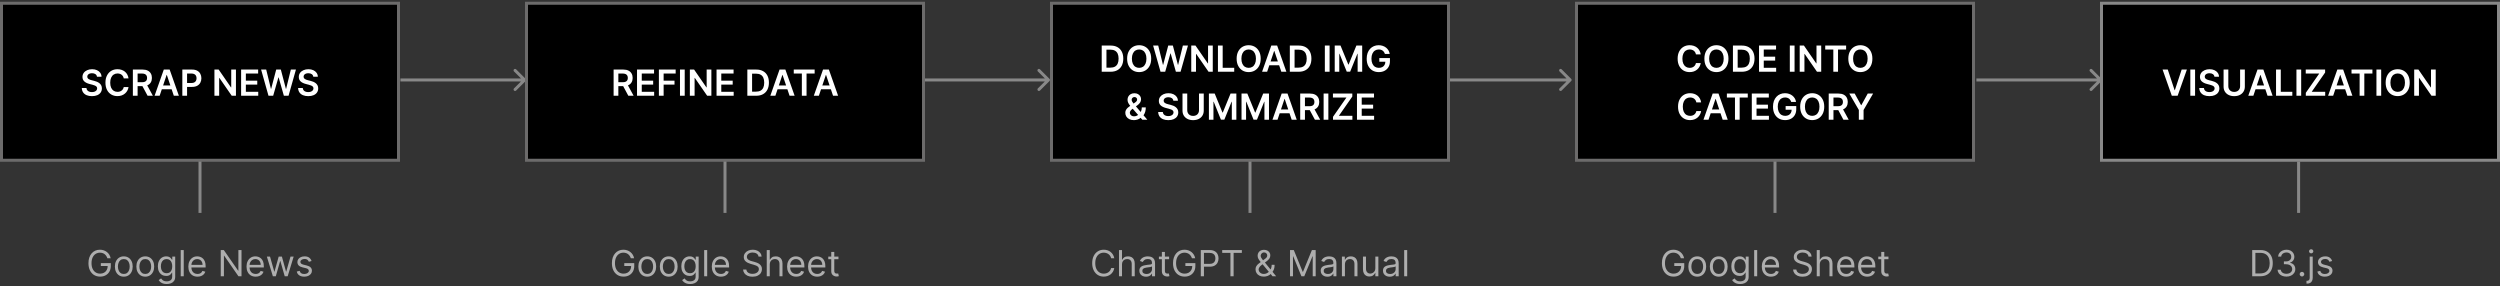 <svg width="1250" height="143" viewBox="0 0 1250 143" fill="none" xmlns="http://www.w3.org/2000/svg">
<rect x="0" y="0" width="1250" height="143" fill="#333333" stroke="none"/>
<path d="M262.835 40.498C263.128 40.205 263.128 39.73 262.835 39.437L258.062 34.664C257.769 34.372 257.294 34.372 257.001 34.664C256.708 34.957 256.708 35.432 257.001 35.725L261.244 39.968L257.001 44.21C256.708 44.503 256.708 44.978 257.001 45.271C257.294 45.564 257.769 45.564 258.062 45.271L262.835 40.498ZM200.213 40.718H262.305V39.218H200.213V40.718Z" fill="#888888"/>
<path d="M524.766 40.498C525.059 40.205 525.059 39.73 524.766 39.437L519.993 34.664C519.7 34.372 519.225 34.372 518.933 34.664C518.64 34.957 518.64 35.432 518.933 35.725L523.175 39.968L518.933 44.21C518.64 44.503 518.64 44.978 518.933 45.271C519.225 45.564 519.7 45.564 519.993 45.271L524.766 40.498ZM462.145 40.718H524.236V39.218H462.145V40.718Z" fill="#888888"/>
<path d="M785.602 40.498C785.895 40.205 785.895 39.73 785.602 39.437L780.829 34.664C780.536 34.372 780.061 34.372 779.768 34.664C779.475 34.957 779.475 35.432 779.768 35.725L784.011 39.968L779.768 44.21C779.475 44.503 779.475 44.978 779.768 45.271C780.061 45.564 780.536 45.564 780.829 45.271L785.602 40.498ZM722.98 40.718H785.071V39.218H722.98V40.718Z" fill="#888888"/>
<path d="M1050.82 40.498C1051.11 40.205 1051.11 39.73 1050.82 39.437L1046.05 34.664C1045.75 34.372 1045.28 34.372 1044.99 34.664C1044.69 34.957 1044.69 35.432 1044.99 35.725L1049.23 39.968L1044.99 44.21C1044.69 44.503 1044.69 44.978 1044.99 45.271C1045.28 45.564 1045.75 45.564 1046.05 45.271L1050.82 40.498ZM988.199 40.718H1050.29V39.218H988.199V40.718Z" fill="#888888"/>
<path d="M53.686 129.125C53.546 128.695 53.36 128.309 53.13 127.968C52.904 127.623 52.634 127.329 52.319 127.086C52.008 126.843 51.654 126.658 51.258 126.53C50.861 126.402 50.426 126.338 49.953 126.338C49.178 126.338 48.473 126.538 47.838 126.939C47.203 127.339 46.698 127.93 46.323 128.71C45.948 129.489 45.76 130.446 45.76 131.58C45.76 132.713 45.95 133.67 46.329 134.45C46.709 135.229 47.222 135.82 47.87 136.22C48.517 136.621 49.246 136.821 50.056 136.821C50.806 136.821 51.466 136.661 52.037 136.342C52.613 136.018 53.06 135.562 53.38 134.974C53.703 134.381 53.865 133.685 53.865 132.884L54.351 132.986H50.414V131.58H55.4V132.986C55.4 134.064 55.169 135.001 54.709 135.798C54.253 136.595 53.623 137.213 52.817 137.652C52.016 138.087 51.096 138.304 50.056 138.304C48.897 138.304 47.878 138.031 47 137.486C46.127 136.94 45.445 136.165 44.955 135.159C44.469 134.153 44.226 132.96 44.226 131.58C44.226 130.544 44.365 129.613 44.642 128.786C44.923 127.955 45.319 127.248 45.831 126.664C46.342 126.08 46.947 125.633 47.646 125.322C48.345 125.011 49.114 124.855 49.953 124.855C50.644 124.855 51.287 124.96 51.884 125.168C52.485 125.373 53.02 125.665 53.488 126.044C53.961 126.419 54.355 126.869 54.671 127.393C54.986 127.913 55.203 128.49 55.323 129.125H53.686ZM61.899 138.33C61.012 138.33 60.235 138.119 59.566 137.697C58.901 137.275 58.381 136.685 58.006 135.926C57.635 135.168 57.45 134.281 57.45 133.267C57.45 132.244 57.635 131.352 58.006 130.589C58.381 129.826 58.901 129.234 59.566 128.812C60.235 128.39 61.012 128.179 61.899 128.179C62.785 128.179 63.56 128.39 64.225 128.812C64.894 129.234 65.414 129.826 65.785 130.589C66.16 131.352 66.347 132.244 66.347 133.267C66.347 134.281 66.16 135.168 65.785 135.926C65.414 136.685 64.894 137.275 64.225 137.697C63.56 138.119 62.785 138.33 61.899 138.33ZM61.899 136.974C62.572 136.974 63.126 136.802 63.56 136.457C63.995 136.112 64.317 135.658 64.526 135.095C64.735 134.533 64.839 133.923 64.839 133.267C64.839 132.611 64.735 131.999 64.526 131.433C64.317 130.866 63.995 130.408 63.56 130.058C63.126 129.709 62.572 129.534 61.899 129.534C61.225 129.534 60.671 129.709 60.237 130.058C59.802 130.408 59.48 130.866 59.272 131.433C59.063 131.999 58.958 132.611 58.958 133.267C58.958 133.923 59.063 134.533 59.272 135.095C59.48 135.658 59.802 136.112 60.237 136.457C60.671 136.802 61.225 136.974 61.899 136.974ZM72.639 138.33C71.752 138.33 70.975 138.119 70.306 137.697C69.641 137.275 69.121 136.685 68.746 135.926C68.375 135.168 68.19 134.281 68.19 133.267C68.19 132.244 68.375 131.352 68.746 130.589C69.121 129.826 69.641 129.234 70.306 128.812C70.975 128.39 71.752 128.179 72.639 128.179C73.525 128.179 74.301 128.39 74.966 128.812C75.635 129.234 76.154 129.826 76.525 130.589C76.9 131.352 77.088 132.244 77.088 133.267C77.088 134.281 76.9 135.168 76.525 135.926C76.154 136.685 75.635 137.275 74.966 137.697C74.301 138.119 73.525 138.33 72.639 138.33ZM72.639 136.974C73.312 136.974 73.866 136.802 74.301 136.457C74.735 136.112 75.057 135.658 75.266 135.095C75.475 134.533 75.579 133.923 75.579 133.267C75.579 132.611 75.475 131.999 75.266 131.433C75.057 130.866 74.735 130.408 74.301 130.058C73.866 129.709 73.312 129.534 72.639 129.534C71.966 129.534 71.412 129.709 70.977 130.058C70.542 130.408 70.221 130.866 70.012 131.433C69.803 131.999 69.698 132.611 69.698 133.267C69.698 133.923 69.803 134.533 70.012 135.095C70.221 135.658 70.542 136.112 70.977 136.457C71.412 136.802 71.966 136.974 72.639 136.974ZM83.353 142.011C82.625 142.011 81.998 141.918 81.474 141.73C80.95 141.547 80.513 141.304 80.164 141.001C79.819 140.703 79.544 140.384 79.339 140.043L80.541 139.199C80.677 139.378 80.85 139.582 81.059 139.812C81.268 140.047 81.553 140.249 81.915 140.42C82.282 140.594 82.761 140.682 83.353 140.682C84.146 140.682 84.8 140.49 85.316 140.107C85.832 139.723 86.089 139.122 86.089 138.304V136.31H85.962C85.851 136.489 85.693 136.71 85.489 136.974C85.288 137.234 84.998 137.467 84.619 137.671C84.244 137.871 83.737 137.972 83.098 137.972C82.305 137.972 81.594 137.784 80.963 137.409C80.337 137.034 79.84 136.489 79.474 135.773C79.111 135.057 78.93 134.187 78.93 133.165C78.93 132.159 79.107 131.283 79.461 130.538C79.814 129.788 80.307 129.208 80.937 128.799C81.568 128.386 82.297 128.179 83.123 128.179C83.763 128.179 84.27 128.286 84.645 128.499C85.024 128.707 85.314 128.946 85.514 129.214C85.719 129.479 85.876 129.696 85.987 129.866H86.14V128.307H87.598V138.406C87.598 139.25 87.406 139.936 87.023 140.464C86.643 140.997 86.132 141.387 85.489 141.634C84.849 141.886 84.138 142.011 83.353 142.011ZM83.302 136.616C83.907 136.616 84.419 136.478 84.837 136.201C85.254 135.924 85.572 135.526 85.789 135.006C86.006 134.486 86.115 133.864 86.115 133.139C86.115 132.432 86.008 131.808 85.795 131.266C85.582 130.725 85.267 130.301 84.849 129.994C84.432 129.687 83.916 129.534 83.302 129.534C82.663 129.534 82.13 129.696 81.704 130.02C81.282 130.344 80.965 130.778 80.752 131.324C80.543 131.869 80.439 132.474 80.439 133.139C80.439 133.821 80.545 134.424 80.758 134.948C80.976 135.468 81.295 135.877 81.717 136.175C82.143 136.469 82.672 136.616 83.302 136.616ZM91.868 125.034V138.125H90.359V125.034H91.868ZM98.747 138.33C97.801 138.33 96.985 138.121 96.299 137.703C95.617 137.281 95.091 136.693 94.72 135.939C94.354 135.18 94.171 134.298 94.171 133.293C94.171 132.287 94.354 131.401 94.72 130.634C95.091 129.862 95.606 129.261 96.267 128.831C96.932 128.396 97.707 128.179 98.594 128.179C99.105 128.179 99.61 128.264 100.109 128.435C100.607 128.605 101.061 128.882 101.47 129.266C101.879 129.645 102.205 130.148 102.448 130.774C102.691 131.401 102.812 132.172 102.812 133.088V133.727H95.244V132.423H101.278C101.278 131.869 101.168 131.375 100.946 130.94C100.729 130.506 100.418 130.163 100.013 129.911C99.612 129.66 99.139 129.534 98.594 129.534C97.993 129.534 97.473 129.683 97.034 129.982C96.599 130.276 96.265 130.659 96.031 131.132C95.796 131.605 95.679 132.112 95.679 132.653V133.523C95.679 134.264 95.807 134.893 96.062 135.408C96.322 135.92 96.683 136.31 97.143 136.578C97.603 136.842 98.138 136.974 98.747 136.974C99.144 136.974 99.501 136.919 99.821 136.808C100.145 136.693 100.424 136.523 100.658 136.297C100.893 136.067 101.074 135.781 101.202 135.44L102.659 135.849C102.506 136.344 102.248 136.778 101.886 137.153C101.523 137.524 101.076 137.814 100.543 138.023C100.011 138.227 99.412 138.33 98.747 138.33ZM120.755 125.034V138.125H119.221L112.087 127.847H111.96V138.125H110.374V125.034H111.908L119.067 135.338H119.195V125.034H120.755ZM127.839 138.33C126.893 138.33 126.077 138.121 125.391 137.703C124.709 137.281 124.183 136.693 123.812 135.939C123.445 135.18 123.262 134.298 123.262 133.293C123.262 132.287 123.445 131.401 123.812 130.634C124.183 129.862 124.698 129.261 125.359 128.831C126.024 128.396 126.799 128.179 127.686 128.179C128.197 128.179 128.702 128.264 129.2 128.435C129.699 128.605 130.153 128.882 130.562 129.266C130.971 129.645 131.297 130.148 131.54 130.774C131.783 131.401 131.904 132.172 131.904 133.088V133.727H124.336V132.423H130.37C130.37 131.869 130.259 131.375 130.038 130.94C129.82 130.506 129.509 130.163 129.105 129.911C128.704 129.66 128.231 129.534 127.686 129.534C127.085 129.534 126.565 129.683 126.126 129.982C125.691 130.276 125.357 130.659 125.122 131.132C124.888 131.605 124.771 132.112 124.771 132.653V133.523C124.771 134.264 124.899 134.893 125.154 135.408C125.414 135.92 125.774 136.31 126.235 136.578C126.695 136.842 127.23 136.974 127.839 136.974C128.235 136.974 128.593 136.919 128.913 136.808C129.237 136.693 129.516 136.523 129.75 136.297C129.985 136.067 130.166 135.781 130.294 135.44L131.751 135.849C131.597 136.344 131.34 136.778 130.977 137.153C130.615 137.524 130.168 137.814 129.635 138.023C129.102 138.227 128.504 138.33 127.839 138.33ZM136.423 138.125L133.432 128.307H135.017L137.139 135.824H137.242L139.338 128.307H140.949L143.02 135.798H143.122L145.244 128.307H146.83L143.838 138.125H142.355L140.208 130.582H140.054L137.906 138.125H136.423ZM155.779 130.506L154.423 130.889C154.338 130.663 154.213 130.444 154.046 130.231C153.884 130.013 153.663 129.835 153.382 129.694C153.1 129.553 152.74 129.483 152.301 129.483C151.7 129.483 151.2 129.621 150.799 129.898C150.403 130.171 150.205 130.518 150.205 130.94C150.205 131.315 150.341 131.612 150.614 131.829C150.887 132.046 151.313 132.227 151.892 132.372L153.35 132.73C154.227 132.943 154.882 133.269 155.312 133.708C155.742 134.143 155.958 134.703 155.958 135.389C155.958 135.952 155.796 136.455 155.472 136.898C155.152 137.341 154.705 137.69 154.129 137.946C153.554 138.202 152.885 138.33 152.122 138.33C151.121 138.33 150.292 138.112 149.636 137.678C148.98 137.243 148.564 136.608 148.389 135.773L149.821 135.415C149.958 135.943 150.215 136.339 150.595 136.604C150.978 136.868 151.479 137 152.097 137C152.8 137 153.358 136.851 153.771 136.553C154.189 136.25 154.398 135.888 154.398 135.466C154.398 135.125 154.279 134.839 154.04 134.609C153.801 134.375 153.435 134.2 152.941 134.085L151.304 133.702C150.405 133.489 149.744 133.158 149.323 132.711C148.905 132.259 148.696 131.695 148.696 131.017C148.696 130.463 148.852 129.973 149.163 129.547C149.478 129.121 149.906 128.786 150.448 128.543C150.993 128.3 151.611 128.179 152.301 128.179C153.273 128.179 154.036 128.392 154.59 128.818C155.148 129.244 155.544 129.807 155.779 130.506Z" fill="#AEAEAE"/>
<path d="M315.413 129.125C315.272 128.695 315.087 128.309 314.857 127.968C314.631 127.623 314.36 127.329 314.045 127.086C313.734 126.843 313.38 126.658 312.984 126.53C312.588 126.402 312.153 126.338 311.68 126.338C310.904 126.338 310.199 126.538 309.564 126.939C308.929 127.339 308.424 127.93 308.049 128.71C307.674 129.489 307.487 130.446 307.487 131.58C307.487 132.713 307.676 133.67 308.056 134.45C308.435 135.229 308.949 135.82 309.596 136.22C310.244 136.621 310.973 136.821 311.782 136.821C312.532 136.821 313.193 136.661 313.764 136.342C314.339 136.018 314.787 135.562 315.106 134.974C315.43 134.381 315.592 133.685 315.592 132.884L316.078 132.986H312.14V131.58H317.126V132.986C317.126 134.064 316.896 135.001 316.436 135.798C315.98 136.595 315.349 137.213 314.544 137.652C313.743 138.087 312.822 138.304 311.782 138.304C310.623 138.304 309.605 138.031 308.727 137.486C307.853 136.94 307.172 136.165 306.681 135.159C306.196 134.153 305.953 132.96 305.953 131.58C305.953 130.544 306.091 129.613 306.368 128.786C306.65 127.955 307.046 127.248 307.557 126.664C308.069 126.08 308.674 125.633 309.373 125.322C310.071 125.011 310.841 124.855 311.68 124.855C312.37 124.855 313.014 124.96 313.61 125.168C314.211 125.373 314.746 125.665 315.215 126.044C315.688 126.419 316.082 126.869 316.397 127.393C316.713 127.913 316.93 128.49 317.049 129.125H315.413ZM323.625 138.33C322.739 138.33 321.961 138.119 321.292 137.697C320.627 137.275 320.107 136.685 319.732 135.926C319.362 135.168 319.176 134.281 319.176 133.267C319.176 132.244 319.362 131.352 319.732 130.589C320.107 129.826 320.627 129.234 321.292 128.812C321.961 128.39 322.739 128.179 323.625 128.179C324.512 128.179 325.287 128.39 325.952 128.812C326.621 129.234 327.141 129.826 327.512 130.589C327.887 131.352 328.074 132.244 328.074 133.267C328.074 134.281 327.887 135.168 327.512 135.926C327.141 136.685 326.621 137.275 325.952 137.697C325.287 138.119 324.512 138.33 323.625 138.33ZM323.625 136.974C324.298 136.974 324.852 136.802 325.287 136.457C325.722 136.112 326.044 135.658 326.252 135.095C326.461 134.533 326.566 133.923 326.566 133.267C326.566 132.611 326.461 131.999 326.252 131.433C326.044 130.866 325.722 130.408 325.287 130.058C324.852 129.709 324.298 129.534 323.625 129.534C322.952 129.534 322.398 129.709 321.963 130.058C321.529 130.408 321.207 130.866 320.998 131.433C320.789 131.999 320.685 132.611 320.685 133.267C320.685 133.923 320.789 134.533 320.998 135.095C321.207 135.658 321.529 136.112 321.963 136.457C322.398 136.802 322.952 136.974 323.625 136.974ZM334.365 138.33C333.479 138.33 332.701 138.119 332.032 137.697C331.368 137.275 330.848 136.685 330.473 135.926C330.102 135.168 329.917 134.281 329.917 133.267C329.917 132.244 330.102 131.352 330.473 130.589C330.848 129.826 331.368 129.234 332.032 128.812C332.701 128.39 333.479 128.179 334.365 128.179C335.252 128.179 336.027 128.39 336.692 128.812C337.361 129.234 337.881 129.826 338.252 130.589C338.627 131.352 338.814 132.244 338.814 133.267C338.814 134.281 338.627 135.168 338.252 135.926C337.881 136.685 337.361 137.275 336.692 137.697C336.027 138.119 335.252 138.33 334.365 138.33ZM334.365 136.974C335.039 136.974 335.593 136.802 336.027 136.457C336.462 136.112 336.784 135.658 336.993 135.095C337.201 134.533 337.306 133.923 337.306 133.267C337.306 132.611 337.201 131.999 336.993 131.433C336.784 130.866 336.462 130.408 336.027 130.058C335.593 129.709 335.039 129.534 334.365 129.534C333.692 129.534 333.138 129.709 332.703 130.058C332.269 130.408 331.947 130.866 331.738 131.433C331.529 131.999 331.425 132.611 331.425 133.267C331.425 133.923 331.529 134.533 331.738 135.095C331.947 135.658 332.269 136.112 332.703 136.457C333.138 136.802 333.692 136.974 334.365 136.974ZM345.08 142.011C344.351 142.011 343.725 141.918 343.201 141.73C342.677 141.547 342.24 141.304 341.89 141.001C341.545 140.703 341.27 140.384 341.066 140.043L342.268 139.199C342.404 139.378 342.577 139.582 342.785 139.812C342.994 140.047 343.28 140.249 343.642 140.42C344.008 140.594 344.488 140.682 345.08 140.682C345.873 140.682 346.527 140.49 347.042 140.107C347.558 139.723 347.816 139.122 347.816 138.304V136.31H347.688C347.577 136.489 347.42 136.71 347.215 136.974C347.015 137.234 346.725 137.467 346.346 137.671C345.971 137.871 345.464 137.972 344.824 137.972C344.032 137.972 343.32 137.784 342.689 137.409C342.063 137.034 341.567 136.489 341.2 135.773C340.838 135.057 340.657 134.187 340.657 133.165C340.657 132.159 340.834 131.283 341.187 130.538C341.541 129.788 342.033 129.208 342.664 128.799C343.295 128.386 344.023 128.179 344.85 128.179C345.489 128.179 345.996 128.286 346.371 128.499C346.751 128.707 347.04 128.946 347.241 129.214C347.445 129.479 347.603 129.696 347.714 129.866H347.867V128.307H349.324V138.406C349.324 139.25 349.133 139.936 348.749 140.464C348.37 140.997 347.858 141.387 347.215 141.634C346.576 141.886 345.864 142.011 345.08 142.011ZM345.029 136.616C345.634 136.616 346.145 136.478 346.563 136.201C346.981 135.924 347.298 135.526 347.515 135.006C347.733 134.486 347.841 133.864 347.841 133.139C347.841 132.432 347.735 131.808 347.522 131.266C347.309 130.725 346.993 130.301 346.576 129.994C346.158 129.687 345.643 129.534 345.029 129.534C344.39 129.534 343.857 129.696 343.431 130.02C343.009 130.344 342.692 130.778 342.479 131.324C342.27 131.869 342.165 132.474 342.165 133.139C342.165 133.821 342.272 134.424 342.485 134.948C342.702 135.468 343.022 135.877 343.444 136.175C343.87 136.469 344.398 136.616 345.029 136.616ZM353.594 125.034V138.125H352.086V125.034H353.594ZM360.474 138.33C359.528 138.33 358.712 138.121 358.026 137.703C357.344 137.281 356.817 136.693 356.447 135.939C356.08 135.18 355.897 134.298 355.897 133.293C355.897 132.287 356.08 131.401 356.447 130.634C356.817 129.862 357.333 129.261 357.994 128.831C358.658 128.396 359.434 128.179 360.32 128.179C360.832 128.179 361.337 128.264 361.835 128.435C362.334 128.605 362.788 128.882 363.197 129.266C363.606 129.645 363.932 130.148 364.175 130.774C364.418 131.401 364.539 132.172 364.539 133.088V133.727H356.971V132.423H363.005C363.005 131.869 362.894 131.375 362.673 130.94C362.455 130.506 362.144 130.163 361.739 129.911C361.339 129.66 360.866 129.534 360.32 129.534C359.719 129.534 359.2 129.683 358.761 129.982C358.326 130.276 357.991 130.659 357.757 131.132C357.523 131.605 357.406 132.112 357.406 132.653V133.523C357.406 134.264 357.533 134.893 357.789 135.408C358.049 135.92 358.409 136.31 358.869 136.578C359.33 136.842 359.864 136.974 360.474 136.974C360.87 136.974 361.228 136.919 361.548 136.808C361.871 136.693 362.151 136.523 362.385 136.297C362.619 136.067 362.8 135.781 362.928 135.44L364.386 135.849C364.232 136.344 363.974 136.778 363.612 137.153C363.25 137.524 362.803 137.814 362.27 138.023C361.737 138.227 361.138 138.33 360.474 138.33ZM379.26 128.307C379.183 127.659 378.872 127.156 378.327 126.798C377.781 126.44 377.112 126.261 376.32 126.261C375.74 126.261 375.233 126.355 374.798 126.543C374.368 126.73 374.031 126.988 373.788 127.316C373.55 127.644 373.43 128.017 373.43 128.435C373.43 128.784 373.513 129.085 373.68 129.336C373.85 129.583 374.067 129.79 374.332 129.956C374.596 130.118 374.873 130.252 375.163 130.359C375.452 130.461 375.719 130.544 375.962 130.608L377.291 130.966C377.632 131.055 378.011 131.179 378.429 131.337C378.851 131.494 379.254 131.71 379.637 131.982C380.025 132.251 380.344 132.596 380.596 133.018C380.847 133.44 380.973 133.957 380.973 134.571C380.973 135.278 380.788 135.918 380.417 136.489C380.05 137.06 379.513 137.513 378.806 137.85C378.103 138.187 377.249 138.355 376.243 138.355C375.305 138.355 374.494 138.204 373.808 137.901C373.126 137.599 372.589 137.177 372.197 136.636C371.809 136.094 371.589 135.466 371.538 134.75H373.175C373.217 135.244 373.384 135.653 373.673 135.977C373.967 136.297 374.338 136.536 374.786 136.693C375.237 136.847 375.723 136.923 376.243 136.923C376.848 136.923 377.391 136.825 377.873 136.629C378.354 136.429 378.736 136.152 379.017 135.798C379.298 135.44 379.439 135.023 379.439 134.545C379.439 134.111 379.317 133.757 379.075 133.484C378.832 133.212 378.512 132.99 378.116 132.82C377.719 132.649 377.291 132.5 376.831 132.372L375.22 131.912C374.197 131.618 373.388 131.198 372.791 130.653C372.195 130.107 371.896 129.393 371.896 128.511C371.896 127.778 372.094 127.139 372.491 126.594C372.891 126.044 373.428 125.618 374.102 125.315C374.779 125.009 375.536 124.855 376.371 124.855C377.214 124.855 377.964 125.006 378.621 125.309C379.277 125.607 379.797 126.016 380.18 126.536C380.568 127.056 380.773 127.646 380.794 128.307H379.26ZM384.883 132.219V138.125H383.375V125.034H384.883V129.841H385.011C385.241 129.334 385.586 128.931 386.047 128.633C386.511 128.33 387.129 128.179 387.9 128.179C388.569 128.179 389.155 128.313 389.658 128.582C390.161 128.846 390.551 129.253 390.828 129.803C391.109 130.348 391.25 131.043 391.25 131.886V138.125H389.741V131.989C389.741 131.209 389.539 130.606 389.134 130.18C388.733 129.749 388.177 129.534 387.466 129.534C386.971 129.534 386.528 129.638 386.136 129.847C385.748 130.056 385.442 130.361 385.216 130.761C384.994 131.162 384.883 131.648 384.883 132.219ZM398.126 138.33C397.18 138.33 396.364 138.121 395.678 137.703C394.996 137.281 394.47 136.693 394.099 135.939C393.733 135.18 393.549 134.298 393.549 133.293C393.549 132.287 393.733 131.401 394.099 130.634C394.47 129.862 394.985 129.261 395.646 128.831C396.311 128.396 397.086 128.179 397.973 128.179C398.484 128.179 398.989 128.264 399.488 128.435C399.986 128.605 400.44 128.882 400.849 129.266C401.258 129.645 401.584 130.148 401.827 130.774C402.07 131.401 402.191 132.172 402.191 133.088V133.727H394.623V132.423H400.657C400.657 131.869 400.547 131.375 400.325 130.94C400.108 130.506 399.797 130.163 399.392 129.911C398.991 129.66 398.518 129.534 397.973 129.534C397.372 129.534 396.852 129.683 396.413 129.982C395.978 130.276 395.644 130.659 395.409 131.132C395.175 131.605 395.058 132.112 395.058 132.653V133.523C395.058 134.264 395.186 134.893 395.441 135.408C395.701 135.92 396.061 136.31 396.522 136.578C396.982 136.842 397.517 136.974 398.126 136.974C398.522 136.974 398.88 136.919 399.2 136.808C399.524 136.693 399.803 136.523 400.037 136.297C400.272 136.067 400.453 135.781 400.581 135.44L402.038 135.849C401.885 136.344 401.627 136.778 401.265 137.153C400.902 137.524 400.455 137.814 399.922 138.023C399.39 138.227 398.791 138.33 398.126 138.33ZM408.603 138.33C407.657 138.33 406.841 138.121 406.154 137.703C405.473 137.281 404.946 136.693 404.576 135.939C404.209 135.18 404.026 134.298 404.026 133.293C404.026 132.287 404.209 131.401 404.576 130.634C404.946 129.862 405.462 129.261 406.123 128.831C406.787 128.396 407.563 128.179 408.449 128.179C408.961 128.179 409.466 128.264 409.964 128.435C410.463 128.605 410.917 128.882 411.326 129.266C411.735 129.645 412.061 130.148 412.304 130.774C412.547 131.401 412.668 132.172 412.668 133.088V133.727H405.1V132.423H411.134C411.134 131.869 411.023 131.375 410.801 130.94C410.584 130.506 410.273 130.163 409.868 129.911C409.468 129.66 408.995 129.534 408.449 129.534C407.848 129.534 407.328 129.683 406.89 129.982C406.455 130.276 406.12 130.659 405.886 131.132C405.652 131.605 405.534 132.112 405.534 132.653V133.523C405.534 134.264 405.662 134.893 405.918 135.408C406.178 135.92 406.538 136.31 406.998 136.578C407.458 136.842 407.993 136.974 408.603 136.974C408.999 136.974 409.357 136.919 409.676 136.808C410 136.693 410.279 136.523 410.514 136.297C410.748 136.067 410.929 135.781 411.057 135.44L412.515 135.849C412.361 136.344 412.103 136.778 411.741 137.153C411.379 137.524 410.931 137.814 410.399 138.023C409.866 138.227 409.267 138.33 408.603 138.33ZM419.233 128.307V129.585H414.145V128.307H419.233ZM415.627 125.955H417.136V135.312C417.136 135.739 417.198 136.058 417.321 136.271C417.449 136.48 417.611 136.621 417.807 136.693C418.007 136.761 418.218 136.795 418.44 136.795C418.606 136.795 418.743 136.787 418.849 136.77C418.956 136.749 419.041 136.732 419.105 136.719L419.412 138.074C419.309 138.112 419.167 138.151 418.983 138.189C418.8 138.232 418.568 138.253 418.287 138.253C417.86 138.253 417.443 138.161 417.034 137.978C416.629 137.795 416.292 137.516 416.024 137.141C415.76 136.766 415.627 136.293 415.627 135.722V125.955Z" fill="#AEAEAE"/>
<path d="M557.139 129.125H555.554C555.46 128.669 555.296 128.268 555.061 127.923C554.831 127.578 554.55 127.288 554.218 127.054C553.89 126.815 553.525 126.636 553.125 126.517C552.724 126.398 552.306 126.338 551.872 126.338C551.079 126.338 550.361 126.538 549.718 126.939C549.078 127.339 548.569 127.93 548.19 128.71C547.815 129.489 547.627 130.446 547.627 131.58C547.627 132.713 547.815 133.67 548.19 134.45C548.569 135.229 549.078 135.82 549.718 136.22C550.361 136.621 551.079 136.821 551.872 136.821C552.306 136.821 552.724 136.761 553.125 136.642C553.525 136.523 553.89 136.346 554.218 136.112C554.55 135.873 554.831 135.581 555.061 135.236C555.296 134.886 555.46 134.486 555.554 134.034H557.139C557.02 134.703 556.802 135.302 556.487 135.83C556.172 136.359 555.779 136.808 555.311 137.179C554.842 137.545 554.316 137.825 553.732 138.016C553.152 138.208 552.532 138.304 551.872 138.304C550.755 138.304 549.762 138.031 548.893 137.486C548.024 136.94 547.34 136.165 546.841 135.159C546.343 134.153 546.093 132.96 546.093 131.58C546.093 130.199 546.343 129.006 546.841 128C547.34 126.994 548.024 126.219 548.893 125.673C549.762 125.128 550.755 124.855 551.872 124.855C552.532 124.855 553.152 124.951 553.732 125.143C554.316 125.335 554.842 125.616 555.311 125.987C555.779 126.353 556.172 126.8 556.487 127.329C556.802 127.853 557.02 128.452 557.139 129.125ZM561.004 132.219V138.125H559.496V125.034H561.004V129.841H561.132C561.362 129.334 561.708 128.931 562.168 128.633C562.632 128.33 563.25 128.179 564.021 128.179C564.691 128.179 565.276 128.313 565.779 128.582C566.282 128.846 566.672 129.253 566.949 129.803C567.23 130.348 567.371 131.043 567.371 131.886V138.125H565.862V131.989C565.862 131.209 565.66 130.606 565.255 130.18C564.855 129.749 564.298 129.534 563.587 129.534C563.093 129.534 562.649 129.638 562.257 129.847C561.869 130.056 561.563 130.361 561.337 130.761C561.115 131.162 561.004 131.648 561.004 132.219ZM573.02 138.355C572.398 138.355 571.833 138.238 571.326 138.004C570.819 137.765 570.416 137.422 570.118 136.974C569.82 136.523 569.67 135.977 569.67 135.338C569.67 134.776 569.781 134.32 570.003 133.97C570.224 133.616 570.521 133.339 570.891 133.139C571.262 132.939 571.671 132.79 572.119 132.692C572.57 132.589 573.024 132.509 573.48 132.449C574.077 132.372 574.56 132.315 574.931 132.276C575.306 132.234 575.579 132.163 575.749 132.065C575.924 131.967 576.011 131.797 576.011 131.554V131.503C576.011 130.872 575.839 130.382 575.494 130.033C575.153 129.683 574.635 129.509 573.94 129.509C573.22 129.509 572.656 129.666 572.246 129.982C571.837 130.297 571.55 130.634 571.384 130.991L569.952 130.48C570.207 129.884 570.548 129.419 570.974 129.087C571.405 128.75 571.874 128.516 572.381 128.384C572.892 128.247 573.395 128.179 573.889 128.179C574.205 128.179 574.567 128.217 574.976 128.294C575.389 128.366 575.788 128.518 576.171 128.748C576.559 128.978 576.881 129.325 577.136 129.79C577.392 130.254 577.52 130.876 577.52 131.656V138.125H576.011V136.795H575.935C575.832 137.009 575.662 137.237 575.423 137.479C575.185 137.722 574.867 137.929 574.471 138.099C574.075 138.27 573.591 138.355 573.02 138.355ZM573.25 137C573.847 137 574.349 136.883 574.759 136.648C575.172 136.414 575.483 136.112 575.692 135.741C575.905 135.37 576.011 134.98 576.011 134.571V133.19C575.947 133.267 575.807 133.337 575.589 133.401C575.376 133.461 575.129 133.514 574.848 133.561C574.571 133.604 574.3 133.642 574.036 133.676C573.776 133.706 573.565 133.732 573.403 133.753C573.011 133.804 572.645 133.887 572.304 134.002C571.967 134.113 571.695 134.281 571.486 134.507C571.281 134.729 571.179 135.031 571.179 135.415C571.179 135.939 571.373 136.335 571.761 136.604C572.153 136.868 572.649 137 573.25 137ZM584.543 128.307V129.585H579.455V128.307H584.543ZM580.938 125.955H582.447V135.312C582.447 135.739 582.508 136.058 582.632 136.271C582.76 136.48 582.922 136.621 583.118 136.693C583.318 136.761 583.529 136.795 583.751 136.795C583.917 136.795 584.053 136.787 584.16 136.77C584.266 136.749 584.351 136.732 584.415 136.719L584.722 138.074C584.62 138.112 584.477 138.151 584.294 138.189C584.111 138.232 583.878 138.253 583.597 138.253C583.171 138.253 582.753 138.161 582.344 137.978C581.939 137.795 581.603 137.516 581.334 137.141C581.07 136.766 580.938 136.293 580.938 135.722V125.955ZM595.966 129.125C595.825 128.695 595.64 128.309 595.41 127.968C595.184 127.623 594.913 127.329 594.598 127.086C594.287 126.843 593.933 126.658 593.537 126.53C593.14 126.402 592.706 126.338 592.233 126.338C591.457 126.338 590.752 126.538 590.117 126.939C589.482 127.339 588.977 127.93 588.602 128.71C588.227 129.489 588.04 130.446 588.04 131.58C588.04 132.713 588.229 133.67 588.608 134.45C588.988 135.229 589.501 135.82 590.149 136.22C590.797 136.621 591.525 136.821 592.335 136.821C593.085 136.821 593.746 136.661 594.317 136.342C594.892 136.018 595.339 135.562 595.659 134.974C595.983 134.381 596.145 133.685 596.145 132.884L596.631 132.986H592.693V131.58H597.679V132.986C597.679 134.064 597.449 135.001 596.988 135.798C596.532 136.595 595.902 137.213 595.096 137.652C594.295 138.087 593.375 138.304 592.335 138.304C591.176 138.304 590.157 138.031 589.28 137.486C588.406 136.94 587.724 136.165 587.234 135.159C586.748 134.153 586.506 132.96 586.506 131.58C586.506 130.544 586.644 129.613 586.921 128.786C587.202 127.955 587.599 127.248 588.11 126.664C588.621 126.08 589.226 125.633 589.925 125.322C590.624 125.011 591.393 124.855 592.233 124.855C592.923 124.855 593.567 124.96 594.163 125.168C594.764 125.373 595.299 125.665 595.768 126.044C596.241 126.419 596.635 126.869 596.95 127.393C597.265 127.913 597.483 128.49 597.602 129.125H595.966ZM600.394 138.125V125.034H604.817C605.844 125.034 606.684 125.219 607.336 125.59C607.992 125.957 608.478 126.453 608.793 127.08C609.108 127.706 609.266 128.405 609.266 129.176C609.266 129.947 609.108 130.648 608.793 131.279C608.482 131.91 608 132.413 607.348 132.788C606.696 133.158 605.861 133.344 604.843 133.344H601.672V131.938H604.792C605.495 131.938 606.059 131.816 606.485 131.573C606.912 131.33 607.221 131.002 607.412 130.589C607.608 130.171 607.706 129.7 607.706 129.176C607.706 128.652 607.608 128.183 607.412 127.77C607.221 127.357 606.909 127.033 606.479 126.798C606.049 126.56 605.478 126.44 604.766 126.44H601.979V138.125H600.394ZM611.104 126.44V125.034H620.922V126.44H616.805V138.125H615.22V126.44H611.104ZM631.934 138.304C631.073 138.304 630.331 138.146 629.709 137.831C629.087 137.516 628.608 137.083 628.271 136.533C627.934 135.984 627.766 135.355 627.766 134.648C627.766 134.102 627.881 133.619 628.111 133.197C628.346 132.771 628.667 132.376 629.077 132.014C629.49 131.648 629.965 131.281 630.502 130.915L632.394 129.509C632.765 129.266 633.061 129.006 633.282 128.729C633.508 128.452 633.621 128.089 633.621 127.642C633.621 127.31 633.474 126.988 633.18 126.677C632.89 126.366 632.509 126.21 632.036 126.21C631.704 126.21 631.41 126.295 631.154 126.466C630.903 126.632 630.704 126.845 630.559 127.105C630.419 127.361 630.349 127.625 630.349 127.898C630.349 128.205 630.432 128.516 630.598 128.831C630.768 129.142 630.983 129.462 631.243 129.79C631.508 130.114 631.78 130.446 632.062 130.787L638.07 138.125H636.255L631.295 132.142C630.834 131.588 630.417 131.085 630.042 130.634C629.667 130.182 629.368 129.737 629.147 129.298C628.925 128.859 628.814 128.384 628.814 127.872C628.814 127.284 628.944 126.768 629.204 126.325C629.469 125.878 629.837 125.531 630.31 125.283C630.787 125.032 631.346 124.906 631.985 124.906C632.641 124.906 633.206 125.034 633.679 125.29C634.152 125.541 634.516 125.876 634.772 126.293C635.028 126.707 635.155 127.156 635.155 127.642C635.155 128.268 635 128.812 634.689 129.272C634.378 129.732 633.954 130.161 633.417 130.557L630.809 132.5C630.221 132.935 629.822 133.357 629.613 133.766C629.405 134.175 629.3 134.469 629.3 134.648C629.3 135.057 629.407 135.438 629.62 135.792C629.833 136.146 630.133 136.431 630.521 136.648C630.909 136.866 631.363 136.974 631.883 136.974C632.377 136.974 632.858 136.87 633.327 136.661C633.796 136.448 634.22 136.141 634.599 135.741C634.983 135.34 635.285 134.859 635.507 134.296C635.733 133.734 635.846 133.101 635.846 132.398H637.303C637.303 133.267 637.203 133.977 637.003 134.526C636.802 135.076 636.577 135.506 636.325 135.817C636.074 136.129 635.871 136.361 635.718 136.514C635.667 136.578 635.62 136.642 635.577 136.706C635.535 136.77 635.488 136.834 635.437 136.898C635.015 137.371 634.482 137.724 633.839 137.959C633.195 138.189 632.56 138.304 631.934 138.304ZM645.007 125.034H646.899L651.348 135.901H651.501L655.95 125.034H657.842V138.125H656.359V128.179H656.232L652.141 138.125H650.709L646.618 128.179H646.49V138.125H645.007V125.034ZM663.705 138.355C663.083 138.355 662.519 138.238 662.012 138.004C661.504 137.765 661.102 137.422 660.803 136.974C660.505 136.523 660.356 135.977 660.356 135.338C660.356 134.776 660.467 134.32 660.688 133.97C660.91 133.616 661.206 133.339 661.577 133.139C661.948 132.939 662.357 132.79 662.804 132.692C663.256 132.589 663.71 132.509 664.166 132.449C664.762 132.372 665.246 132.315 665.617 132.276C665.992 132.234 666.264 132.163 666.435 132.065C666.61 131.967 666.697 131.797 666.697 131.554V131.503C666.697 130.872 666.524 130.382 666.179 130.033C665.838 129.683 665.32 129.509 664.626 129.509C663.906 129.509 663.341 129.666 662.932 129.982C662.523 130.297 662.235 130.634 662.069 130.991L660.637 130.48C660.893 129.884 661.234 129.419 661.66 129.087C662.09 128.75 662.559 128.516 663.066 128.384C663.578 128.247 664.08 128.179 664.575 128.179C664.89 128.179 665.252 128.217 665.661 128.294C666.075 128.366 666.473 128.518 666.857 128.748C667.244 128.978 667.566 129.325 667.822 129.79C668.078 130.254 668.205 130.876 668.205 131.656V138.125H666.697V136.795H666.62C666.518 137.009 666.347 137.237 666.109 137.479C665.87 137.722 665.553 137.929 665.156 138.099C664.76 138.27 664.276 138.355 663.705 138.355ZM663.936 137C664.532 137 665.035 136.883 665.444 136.648C665.857 136.414 666.169 136.112 666.377 135.741C666.59 135.37 666.697 134.98 666.697 134.571V133.19C666.633 133.267 666.492 133.337 666.275 133.401C666.062 133.461 665.815 133.514 665.534 133.561C665.257 133.604 664.986 133.642 664.722 133.676C664.462 133.706 664.251 133.732 664.089 133.753C663.697 133.804 663.33 133.887 662.99 134.002C662.653 134.113 662.38 134.281 662.171 134.507C661.967 134.729 661.865 135.031 661.865 135.415C661.865 135.939 662.058 136.335 662.446 136.604C662.838 136.868 663.335 137 663.936 137ZM672.467 132.219V138.125H670.959V128.307H672.416V129.841H672.544C672.774 129.342 673.124 128.942 673.592 128.639C674.061 128.332 674.666 128.179 675.408 128.179C676.072 128.179 676.654 128.315 677.153 128.588C677.651 128.857 678.039 129.266 678.316 129.815C678.593 130.361 678.732 131.051 678.732 131.886V138.125H677.223V131.989C677.223 131.217 677.023 130.616 676.622 130.186C676.222 129.751 675.672 129.534 674.973 129.534C674.491 129.534 674.061 129.638 673.682 129.847C673.307 130.056 673.011 130.361 672.793 130.761C672.576 131.162 672.467 131.648 672.467 132.219ZM687.676 134.111V128.307H689.184V138.125H687.676V136.463H687.573C687.343 136.962 686.985 137.386 686.499 137.735C686.014 138.08 685.4 138.253 684.659 138.253C684.045 138.253 683.499 138.119 683.022 137.85C682.545 137.577 682.17 137.168 681.897 136.623C681.624 136.073 681.488 135.381 681.488 134.545V128.307H682.997V134.443C682.997 135.159 683.197 135.73 683.597 136.156C684.002 136.582 684.518 136.795 685.144 136.795C685.519 136.795 685.901 136.7 686.289 136.508C686.681 136.316 687.009 136.022 687.273 135.626C687.541 135.229 687.676 134.724 687.676 134.111ZM694.836 138.355C694.214 138.355 693.65 138.238 693.142 138.004C692.635 137.765 692.233 137.422 691.934 136.974C691.636 136.523 691.487 135.977 691.487 135.338C691.487 134.776 691.598 134.32 691.819 133.97C692.041 133.616 692.337 133.339 692.708 133.139C693.078 132.939 693.488 132.79 693.935 132.692C694.387 132.589 694.841 132.509 695.297 132.449C695.893 132.372 696.377 132.315 696.748 132.276C697.123 132.234 697.395 132.163 697.566 132.065C697.74 131.967 697.828 131.797 697.828 131.554V131.503C697.828 130.872 697.655 130.382 697.31 130.033C696.969 129.683 696.451 129.509 695.757 129.509C695.037 129.509 694.472 129.666 694.063 129.982C693.654 130.297 693.366 130.634 693.2 130.991L691.768 130.48C692.024 129.884 692.365 129.419 692.791 129.087C693.221 128.75 693.69 128.516 694.197 128.384C694.708 128.247 695.211 128.179 695.706 128.179C696.021 128.179 696.383 128.217 696.792 128.294C697.206 128.366 697.604 128.518 697.988 128.748C698.375 128.978 698.697 129.325 698.953 129.79C699.208 130.254 699.336 130.876 699.336 131.656V138.125H697.828V136.795H697.751C697.649 137.009 697.478 137.237 697.24 137.479C697.001 137.722 696.684 137.929 696.287 138.099C695.891 138.27 695.407 138.355 694.836 138.355ZM695.066 137C695.663 137 696.166 136.883 696.575 136.648C696.988 136.414 697.299 136.112 697.508 135.741C697.721 135.37 697.828 134.98 697.828 134.571V133.19C697.764 133.267 697.623 133.337 697.406 133.401C697.193 133.461 696.946 133.514 696.664 133.561C696.387 133.604 696.117 133.642 695.853 133.676C695.593 133.706 695.382 133.732 695.22 133.753C694.828 133.804 694.461 133.887 694.12 134.002C693.784 134.113 693.511 134.281 693.302 134.507C693.098 134.729 692.995 135.031 692.995 135.415C692.995 135.939 693.189 136.335 693.577 136.604C693.969 136.868 694.466 137 695.066 137ZM703.598 125.034V138.125H702.09V125.034H703.598Z" fill="#AEAEAE"/>
<path d="M840.413 129.125C840.272 128.695 840.087 128.309 839.857 127.968C839.631 127.623 839.36 127.329 839.045 127.086C838.734 126.843 838.38 126.658 837.984 126.53C837.588 126.402 837.153 126.338 836.68 126.338C835.904 126.338 835.199 126.538 834.564 126.939C833.929 127.339 833.424 127.93 833.049 128.71C832.674 129.489 832.487 130.446 832.487 131.58C832.487 132.713 832.676 133.67 833.056 134.45C833.435 135.229 833.949 135.82 834.596 136.22C835.244 136.621 835.973 136.821 836.782 136.821C837.532 136.821 838.193 136.661 838.764 136.342C839.339 136.018 839.787 135.562 840.106 134.974C840.43 134.381 840.592 133.685 840.592 132.884L841.078 132.986H837.14V131.58H842.126V132.986C842.126 134.064 841.896 135.001 841.436 135.798C840.98 136.595 840.349 137.213 839.544 137.652C838.743 138.087 837.822 138.304 836.782 138.304C835.623 138.304 834.605 138.031 833.727 137.486C832.853 136.94 832.172 136.165 831.681 135.159C831.196 134.153 830.953 132.96 830.953 131.58C830.953 130.544 831.091 129.613 831.368 128.786C831.65 127.955 832.046 127.248 832.557 126.664C833.069 126.08 833.674 125.633 834.373 125.322C835.071 125.011 835.841 124.855 836.68 124.855C837.37 124.855 838.014 124.96 838.61 125.168C839.211 125.373 839.746 125.665 840.215 126.044C840.688 126.419 841.082 126.869 841.397 127.393C841.713 127.913 841.93 128.49 842.049 129.125H840.413ZM848.625 138.33C847.739 138.33 846.961 138.119 846.292 137.697C845.627 137.275 845.107 136.685 844.732 135.926C844.362 135.168 844.176 134.281 844.176 133.267C844.176 132.244 844.362 131.352 844.732 130.589C845.107 129.826 845.627 129.234 846.292 128.812C846.961 128.39 847.739 128.179 848.625 128.179C849.512 128.179 850.287 128.39 850.952 128.812C851.621 129.234 852.141 129.826 852.512 130.589C852.887 131.352 853.074 132.244 853.074 133.267C853.074 134.281 852.887 135.168 852.512 135.926C852.141 136.685 851.621 137.275 850.952 137.697C850.287 138.119 849.512 138.33 848.625 138.33ZM848.625 136.974C849.298 136.974 849.852 136.802 850.287 136.457C850.722 136.112 851.044 135.658 851.252 135.095C851.461 134.533 851.566 133.923 851.566 133.267C851.566 132.611 851.461 131.999 851.252 131.433C851.044 130.866 850.722 130.408 850.287 130.058C849.852 129.709 849.298 129.534 848.625 129.534C847.952 129.534 847.398 129.709 846.963 130.058C846.529 130.408 846.207 130.866 845.998 131.433C845.789 131.999 845.685 132.611 845.685 133.267C845.685 133.923 845.789 134.533 845.998 135.095C846.207 135.658 846.529 136.112 846.963 136.457C847.398 136.802 847.952 136.974 848.625 136.974ZM859.365 138.33C858.479 138.33 857.701 138.119 857.032 137.697C856.368 137.275 855.848 136.685 855.473 135.926C855.102 135.168 854.917 134.281 854.917 133.267C854.917 132.244 855.102 131.352 855.473 130.589C855.848 129.826 856.368 129.234 857.032 128.812C857.701 128.39 858.479 128.179 859.365 128.179C860.252 128.179 861.027 128.39 861.692 128.812C862.361 129.234 862.881 129.826 863.252 130.589C863.627 131.352 863.814 132.244 863.814 133.267C863.814 134.281 863.627 135.168 863.252 135.926C862.881 136.685 862.361 137.275 861.692 137.697C861.027 138.119 860.252 138.33 859.365 138.33ZM859.365 136.974C860.039 136.974 860.593 136.802 861.027 136.457C861.462 136.112 861.784 135.658 861.993 135.095C862.201 134.533 862.306 133.923 862.306 133.267C862.306 132.611 862.201 131.999 861.993 131.433C861.784 130.866 861.462 130.408 861.027 130.058C860.593 129.709 860.039 129.534 859.365 129.534C858.692 129.534 858.138 129.709 857.703 130.058C857.269 130.408 856.947 130.866 856.738 131.433C856.529 131.999 856.425 132.611 856.425 133.267C856.425 133.923 856.529 134.533 856.738 135.095C856.947 135.658 857.269 136.112 857.703 136.457C858.138 136.802 858.692 136.974 859.365 136.974ZM870.08 142.011C869.351 142.011 868.725 141.918 868.201 141.73C867.677 141.547 867.24 141.304 866.89 141.001C866.545 140.703 866.27 140.384 866.066 140.043L867.268 139.199C867.404 139.378 867.577 139.582 867.785 139.812C867.994 140.047 868.28 140.249 868.642 140.42C869.008 140.594 869.488 140.682 870.08 140.682C870.873 140.682 871.527 140.49 872.042 140.107C872.558 139.723 872.816 139.122 872.816 138.304V136.31H872.688C872.577 136.489 872.42 136.71 872.215 136.974C872.015 137.234 871.725 137.467 871.346 137.671C870.971 137.871 870.464 137.972 869.824 137.972C869.032 137.972 868.32 137.784 867.689 137.409C867.063 137.034 866.567 136.489 866.2 135.773C865.838 135.057 865.657 134.187 865.657 133.165C865.657 132.159 865.834 131.283 866.187 130.538C866.541 129.788 867.033 129.208 867.664 128.799C868.295 128.386 869.023 128.179 869.85 128.179C870.489 128.179 870.996 128.286 871.371 128.499C871.751 128.707 872.04 128.946 872.241 129.214C872.445 129.479 872.603 129.696 872.714 129.866H872.867V128.307H874.324V138.406C874.324 139.25 874.133 139.936 873.749 140.464C873.37 140.997 872.858 141.387 872.215 141.634C871.576 141.886 870.864 142.011 870.08 142.011ZM870.029 136.616C870.634 136.616 871.145 136.478 871.563 136.201C871.981 135.924 872.298 135.526 872.515 135.006C872.733 134.486 872.841 133.864 872.841 133.139C872.841 132.432 872.735 131.808 872.522 131.266C872.309 130.725 871.993 130.301 871.576 129.994C871.158 129.687 870.643 129.534 870.029 129.534C869.39 129.534 868.857 129.696 868.431 130.02C868.009 130.344 867.692 130.778 867.479 131.324C867.27 131.869 867.165 132.474 867.165 133.139C867.165 133.821 867.272 134.424 867.485 134.948C867.702 135.468 868.022 135.877 868.444 136.175C868.87 136.469 869.398 136.616 870.029 136.616ZM878.594 125.034V138.125H877.086V125.034H878.594ZM885.474 138.33C884.528 138.33 883.712 138.121 883.026 137.703C882.344 137.281 881.817 136.693 881.447 135.939C881.08 135.18 880.897 134.298 880.897 133.293C880.897 132.287 881.08 131.401 881.447 130.634C881.817 129.862 882.333 129.261 882.994 128.831C883.658 128.396 884.434 128.179 885.32 128.179C885.832 128.179 886.337 128.264 886.835 128.435C887.334 128.605 887.788 128.882 888.197 129.266C888.606 129.645 888.932 130.148 889.175 130.774C889.418 131.401 889.539 132.172 889.539 133.088V133.727H881.971V132.423H888.005C888.005 131.869 887.894 131.375 887.673 130.94C887.455 130.506 887.144 130.163 886.739 129.911C886.339 129.66 885.866 129.534 885.32 129.534C884.719 129.534 884.2 129.683 883.761 129.982C883.326 130.276 882.991 130.659 882.757 131.132C882.523 131.605 882.406 132.112 882.406 132.653V133.523C882.406 134.264 882.533 134.893 882.789 135.408C883.049 135.92 883.409 136.31 883.869 136.578C884.33 136.842 884.864 136.974 885.474 136.974C885.87 136.974 886.228 136.919 886.548 136.808C886.871 136.693 887.151 136.523 887.385 136.297C887.619 136.067 887.8 135.781 887.928 135.44L889.386 135.849C889.232 136.344 888.974 136.778 888.612 137.153C888.25 137.524 887.803 137.814 887.27 138.023C886.737 138.227 886.138 138.33 885.474 138.33ZM904.26 128.307C904.183 127.659 903.872 127.156 903.327 126.798C902.781 126.44 902.112 126.261 901.32 126.261C900.74 126.261 900.233 126.355 899.798 126.543C899.368 126.73 899.031 126.988 898.788 127.316C898.55 127.644 898.43 128.017 898.43 128.435C898.43 128.784 898.513 129.085 898.68 129.336C898.85 129.583 899.067 129.79 899.332 129.956C899.596 130.118 899.873 130.252 900.163 130.359C900.452 130.461 900.719 130.544 900.962 130.608L902.291 130.966C902.632 131.055 903.011 131.179 903.429 131.337C903.851 131.494 904.254 131.71 904.637 131.982C905.025 132.251 905.344 132.596 905.596 133.018C905.847 133.44 905.973 133.957 905.973 134.571C905.973 135.278 905.788 135.918 905.417 136.489C905.05 137.06 904.513 137.513 903.806 137.85C903.103 138.187 902.249 138.355 901.243 138.355C900.305 138.355 899.494 138.204 898.808 137.901C898.126 137.599 897.589 137.177 897.197 136.636C896.809 136.094 896.589 135.466 896.538 134.75H898.175C898.217 135.244 898.384 135.653 898.673 135.977C898.967 136.297 899.338 136.536 899.786 136.693C900.237 136.847 900.723 136.923 901.243 136.923C901.848 136.923 902.391 136.825 902.873 136.629C903.354 136.429 903.736 136.152 904.017 135.798C904.298 135.44 904.439 135.023 904.439 134.545C904.439 134.111 904.317 133.757 904.075 133.484C903.832 133.212 903.512 132.99 903.116 132.82C902.719 132.649 902.291 132.5 901.831 132.372L900.22 131.912C899.197 131.618 898.388 131.198 897.791 130.653C897.195 130.107 896.896 129.393 896.896 128.511C896.896 127.778 897.094 127.139 897.491 126.594C897.891 126.044 898.428 125.618 899.102 125.315C899.779 125.009 900.536 124.855 901.371 124.855C902.214 124.855 902.964 125.006 903.621 125.309C904.277 125.607 904.797 126.016 905.18 126.536C905.568 127.056 905.773 127.646 905.794 128.307H904.26ZM909.883 132.219V138.125H908.375V125.034H909.883V129.841H910.011C910.241 129.334 910.586 128.931 911.047 128.633C911.511 128.33 912.129 128.179 912.9 128.179C913.569 128.179 914.155 128.313 914.658 128.582C915.161 128.846 915.551 129.253 915.828 129.803C916.109 130.348 916.25 131.043 916.25 131.886V138.125H914.741V131.989C914.741 131.209 914.539 130.606 914.134 130.18C913.733 129.749 913.177 129.534 912.466 129.534C911.971 129.534 911.528 129.638 911.136 129.847C910.748 130.056 910.442 130.361 910.216 130.761C909.994 131.162 909.883 131.648 909.883 132.219ZM923.126 138.33C922.18 138.33 921.364 138.121 920.678 137.703C919.996 137.281 919.47 136.693 919.099 135.939C918.733 135.18 918.549 134.298 918.549 133.293C918.549 132.287 918.733 131.401 919.099 130.634C919.47 129.862 919.985 129.261 920.646 128.831C921.311 128.396 922.086 128.179 922.973 128.179C923.484 128.179 923.989 128.264 924.488 128.435C924.986 128.605 925.44 128.882 925.849 129.266C926.258 129.645 926.584 130.148 926.827 130.774C927.07 131.401 927.191 132.172 927.191 133.088V133.727H919.623V132.423H925.657C925.657 131.869 925.547 131.375 925.325 130.94C925.108 130.506 924.797 130.163 924.392 129.911C923.991 129.66 923.518 129.534 922.973 129.534C922.372 129.534 921.852 129.683 921.413 129.982C920.978 130.276 920.644 130.659 920.409 131.132C920.175 131.605 920.058 132.112 920.058 132.653V133.523C920.058 134.264 920.186 134.893 920.441 135.408C920.701 135.92 921.061 136.31 921.522 136.578C921.982 136.842 922.517 136.974 923.126 136.974C923.522 136.974 923.88 136.919 924.2 136.808C924.524 136.693 924.803 136.523 925.037 136.297C925.272 136.067 925.453 135.781 925.581 135.44L927.038 135.849C926.885 136.344 926.627 136.778 926.265 137.153C925.902 137.524 925.455 137.814 924.922 138.023C924.39 138.227 923.791 138.33 923.126 138.33ZM933.603 138.33C932.657 138.33 931.841 138.121 931.154 137.703C930.473 137.281 929.946 136.693 929.576 135.939C929.209 135.18 929.026 134.298 929.026 133.293C929.026 132.287 929.209 131.401 929.576 130.634C929.946 129.862 930.462 129.261 931.123 128.831C931.787 128.396 932.563 128.179 933.449 128.179C933.961 128.179 934.466 128.264 934.964 128.435C935.463 128.605 935.917 128.882 936.326 129.266C936.735 129.645 937.061 130.148 937.304 130.774C937.547 131.401 937.668 132.172 937.668 133.088V133.727H930.1V132.423H936.134C936.134 131.869 936.023 131.375 935.801 130.94C935.584 130.506 935.273 130.163 934.868 129.911C934.468 129.66 933.995 129.534 933.449 129.534C932.848 129.534 932.328 129.683 931.89 129.982C931.455 130.276 931.12 130.659 930.886 131.132C930.652 131.605 930.534 132.112 930.534 132.653V133.523C930.534 134.264 930.662 134.893 930.918 135.408C931.178 135.92 931.538 136.31 931.998 136.578C932.458 136.842 932.993 136.974 933.603 136.974C933.999 136.974 934.357 136.919 934.676 136.808C935 136.693 935.279 136.523 935.514 136.297C935.748 136.067 935.929 135.781 936.057 135.44L937.515 135.849C937.361 136.344 937.103 136.778 936.741 137.153C936.379 137.524 935.931 137.814 935.399 138.023C934.866 138.227 934.267 138.33 933.603 138.33ZM944.233 128.307V129.585H939.145V128.307H944.233ZM940.627 125.955H942.136V135.312C942.136 135.739 942.198 136.058 942.321 136.271C942.449 136.48 942.611 136.621 942.807 136.693C943.007 136.761 943.218 136.795 943.44 136.795C943.606 136.795 943.743 136.787 943.849 136.77C943.956 136.749 944.041 136.732 944.105 136.719L944.412 138.074C944.309 138.112 944.167 138.151 943.983 138.189C943.8 138.232 943.568 138.253 943.287 138.253C942.86 138.253 942.443 138.161 942.034 137.978C941.629 137.795 941.292 137.516 941.024 137.141C940.76 136.766 940.627 136.293 940.627 135.722V125.955Z" fill="#AEAEAE"/>
<path d="M1130.14 138.125H1126.1V125.034H1130.32C1131.59 125.034 1132.68 125.296 1133.58 125.82C1134.48 126.34 1135.18 127.088 1135.66 128.064C1136.14 129.036 1136.38 130.199 1136.38 131.554C1136.38 132.918 1136.14 134.092 1135.65 135.076C1135.16 136.056 1134.46 136.81 1133.53 137.339C1132.6 137.863 1131.47 138.125 1130.14 138.125ZM1127.69 136.719H1130.04C1131.12 136.719 1132.02 136.51 1132.73 136.092C1133.44 135.675 1133.97 135.08 1134.32 134.309C1134.67 133.538 1134.85 132.619 1134.85 131.554C1134.85 130.497 1134.67 129.587 1134.33 128.825C1133.98 128.058 1133.47 127.469 1132.78 127.06C1132.09 126.647 1131.24 126.44 1130.22 126.44H1127.69V136.719ZM1143.23 138.304C1142.39 138.304 1141.64 138.159 1140.98 137.869C1140.32 137.58 1139.8 137.177 1139.41 136.661C1139.03 136.141 1138.82 135.538 1138.78 134.852H1140.39C1140.43 135.274 1140.57 135.638 1140.83 135.945C1141.08 136.248 1141.42 136.482 1141.83 136.648C1142.25 136.815 1142.7 136.898 1143.21 136.898C1143.77 136.898 1144.27 136.8 1144.7 136.604C1145.14 136.408 1145.48 136.135 1145.72 135.786C1145.97 135.436 1146.1 135.031 1146.1 134.571C1146.1 134.089 1145.98 133.665 1145.74 133.299C1145.5 132.928 1145.15 132.638 1144.69 132.43C1144.23 132.221 1143.67 132.116 1143 132.116H1141.95V130.71H1143C1143.52 130.71 1143.98 130.616 1144.37 130.429C1144.77 130.241 1145.07 129.977 1145.3 129.636C1145.52 129.295 1145.63 128.895 1145.63 128.435C1145.63 127.991 1145.54 127.606 1145.34 127.278C1145.14 126.95 1144.87 126.694 1144.51 126.511C1144.16 126.327 1143.74 126.236 1143.26 126.236C1142.81 126.236 1142.38 126.319 1141.98 126.485C1141.58 126.647 1141.26 126.884 1141.01 127.195C1140.76 127.501 1140.62 127.872 1140.6 128.307H1139.06C1139.09 127.621 1139.3 127.02 1139.68 126.504C1140.07 125.984 1140.58 125.58 1141.21 125.29C1141.84 125 1142.53 124.855 1143.28 124.855C1144.09 124.855 1144.79 125.019 1145.37 125.347C1145.95 125.671 1146.39 126.099 1146.7 126.632C1147.01 127.165 1147.17 127.74 1147.17 128.358C1147.17 129.095 1146.98 129.724 1146.59 130.244C1146.2 130.763 1145.68 131.124 1145.02 131.324V131.426C1145.85 131.562 1146.49 131.914 1146.96 132.481C1147.42 133.043 1147.65 133.74 1147.65 134.571C1147.65 135.283 1147.46 135.922 1147.07 136.489C1146.69 137.051 1146.17 137.494 1145.5 137.818C1144.84 138.142 1144.08 138.304 1143.23 138.304ZM1150.99 138.227C1150.67 138.227 1150.4 138.114 1150.18 137.888C1149.95 137.663 1149.84 137.392 1149.84 137.077C1149.84 136.761 1149.95 136.491 1150.18 136.265C1150.4 136.039 1150.67 135.926 1150.99 135.926C1151.31 135.926 1151.58 136.039 1151.8 136.265C1152.03 136.491 1152.14 136.761 1152.14 137.077C1152.14 137.286 1152.09 137.477 1151.98 137.652C1151.88 137.827 1151.74 137.967 1151.57 138.074C1151.39 138.176 1151.2 138.227 1150.99 138.227ZM1154.85 128.307H1156.36V138.841C1156.36 139.446 1156.25 139.97 1156.04 140.413C1155.84 140.857 1155.53 141.2 1155.11 141.442C1154.7 141.685 1154.17 141.807 1153.54 141.807C1153.49 141.807 1153.44 141.807 1153.39 141.807C1153.34 141.807 1153.29 141.807 1153.24 141.807V140.401C1153.29 140.401 1153.33 140.401 1153.38 140.401C1153.42 140.401 1153.47 140.401 1153.52 140.401C1153.98 140.401 1154.31 140.264 1154.53 139.991C1154.74 139.723 1154.85 139.339 1154.85 138.841V128.307ZM1155.59 126.67C1155.29 126.67 1155.04 126.57 1154.83 126.37C1154.62 126.17 1154.52 125.929 1154.52 125.648C1154.52 125.366 1154.62 125.126 1154.83 124.925C1155.04 124.725 1155.29 124.625 1155.59 124.625C1155.88 124.625 1156.13 124.725 1156.34 124.925C1156.56 125.126 1156.66 125.366 1156.66 125.648C1156.66 125.929 1156.56 126.17 1156.34 126.37C1156.13 126.57 1155.88 126.67 1155.59 126.67ZM1166.07 130.506L1164.72 130.889C1164.63 130.663 1164.51 130.444 1164.34 130.231C1164.18 130.013 1163.96 129.835 1163.68 129.694C1163.4 129.553 1163.04 129.483 1162.6 129.483C1162 129.483 1161.49 129.621 1161.09 129.898C1160.7 130.171 1160.5 130.518 1160.5 130.94C1160.5 131.315 1160.64 131.612 1160.91 131.829C1161.18 132.046 1161.61 132.227 1162.19 132.372L1163.64 132.73C1164.52 132.943 1165.18 133.269 1165.61 133.708C1166.04 134.143 1166.25 134.703 1166.25 135.389C1166.25 135.952 1166.09 136.455 1165.77 136.898C1165.45 137.341 1165 137.69 1164.42 137.946C1163.85 138.202 1163.18 138.33 1162.42 138.33C1161.42 138.33 1160.59 138.112 1159.93 137.678C1159.27 137.243 1158.86 136.608 1158.68 135.773L1160.12 135.415C1160.25 135.943 1160.51 136.339 1160.89 136.604C1161.27 136.868 1161.77 137 1162.39 137C1163.09 137 1163.65 136.851 1164.07 136.553C1164.48 136.25 1164.69 135.888 1164.69 135.466C1164.69 135.125 1164.57 134.839 1164.33 134.609C1164.1 134.375 1163.73 134.2 1163.24 134.085L1161.6 133.702C1160.7 133.489 1160.04 133.158 1159.62 132.711C1159.2 132.259 1158.99 131.695 1158.99 131.017C1158.99 130.463 1159.15 129.973 1159.46 129.547C1159.77 129.121 1160.2 128.786 1160.74 128.543C1161.29 128.3 1161.91 128.179 1162.6 128.179C1163.57 128.179 1164.33 128.392 1164.88 128.818C1165.44 129.244 1165.84 129.807 1166.07 130.506Z" fill="#AEAEAE"/>
<rect x="0.75" y="1.625" width="198.5" height="78.5" fill="black"/>
<rect x="0.75" y="1.625" width="198.5" height="78.5" stroke="#6C6B6B" stroke-width="1.5"/>
<path d="M48.482 38.383C48.422 37.825 48.171 37.39 47.727 37.079C47.288 36.768 46.718 36.612 46.014 36.612C45.52 36.612 45.096 36.687 44.742 36.836C44.389 36.985 44.118 37.188 43.931 37.443C43.743 37.699 43.647 37.991 43.643 38.319C43.643 38.592 43.705 38.828 43.828 39.028C43.956 39.229 44.129 39.399 44.346 39.54C44.563 39.676 44.804 39.791 45.068 39.885C45.333 39.979 45.599 40.057 45.867 40.121L47.095 40.428C47.589 40.543 48.064 40.699 48.52 40.895C48.98 41.091 49.392 41.338 49.754 41.636C50.12 41.935 50.41 42.295 50.623 42.717C50.836 43.139 50.943 43.633 50.943 44.2C50.943 44.967 50.747 45.642 50.355 46.226C49.962 46.805 49.396 47.259 48.654 47.587C47.917 47.911 47.024 48.073 45.976 48.073C44.958 48.073 44.073 47.916 43.323 47.6C42.578 47.285 41.994 46.825 41.572 46.219C41.154 45.614 40.928 44.877 40.894 44.008H43.227C43.261 44.464 43.402 44.843 43.649 45.146C43.897 45.448 44.218 45.674 44.614 45.823C45.015 45.972 45.462 46.047 45.957 46.047C46.472 46.047 46.924 45.97 47.312 45.817C47.704 45.659 48.011 45.442 48.232 45.165C48.454 44.883 48.567 44.555 48.571 44.18C48.567 43.84 48.467 43.558 48.271 43.337C48.075 43.111 47.8 42.923 47.446 42.774C47.097 42.621 46.688 42.484 46.219 42.365L44.73 41.981C43.651 41.705 42.799 41.285 42.173 40.722C41.551 40.156 41.239 39.403 41.239 38.466C41.239 37.695 41.448 37.019 41.866 36.44C42.288 35.86 42.861 35.41 43.585 35.091C44.31 34.767 45.13 34.605 46.046 34.605C46.975 34.605 47.789 34.767 48.488 35.091C49.191 35.41 49.743 35.856 50.144 36.427C50.544 36.994 50.751 37.646 50.764 38.383H48.482ZM64.262 39.201H61.871C61.803 38.809 61.678 38.462 61.494 38.159C61.311 37.852 61.083 37.592 60.81 37.379C60.538 37.166 60.227 37.006 59.877 36.9C59.532 36.789 59.159 36.734 58.758 36.734C58.047 36.734 57.416 36.913 56.867 37.271C56.317 37.624 55.886 38.144 55.575 38.83C55.264 39.512 55.109 40.345 55.109 41.33C55.109 42.331 55.264 43.175 55.575 43.861C55.891 44.543 56.321 45.058 56.867 45.408C57.416 45.753 58.045 45.925 58.752 45.925C59.144 45.925 59.511 45.874 59.852 45.772C60.197 45.666 60.506 45.51 60.778 45.305C61.055 45.101 61.288 44.849 61.475 44.551C61.667 44.253 61.799 43.912 61.871 43.528L64.262 43.541C64.173 44.163 63.979 44.747 63.68 45.293C63.386 45.838 63.001 46.32 62.523 46.737C62.046 47.151 61.488 47.474 60.849 47.709C60.209 47.939 59.5 48.054 58.72 48.054C57.57 48.054 56.543 47.788 55.639 47.255C54.736 46.722 54.024 45.953 53.504 44.947C52.984 43.942 52.724 42.736 52.724 41.33C52.724 39.919 52.986 38.713 53.511 37.712C54.035 36.706 54.749 35.937 55.652 35.404C56.555 34.871 57.578 34.605 58.72 34.605C59.449 34.605 60.126 34.707 60.753 34.912C61.379 35.117 61.938 35.417 62.428 35.813C62.918 36.205 63.32 36.687 63.636 37.258C63.955 37.825 64.164 38.472 64.262 39.201ZM66.434 47.875V34.784H71.343C72.349 34.784 73.192 34.959 73.874 35.308C74.56 35.658 75.078 36.148 75.427 36.778C75.781 37.405 75.958 38.136 75.958 38.971C75.958 39.81 75.779 40.539 75.421 41.157C75.067 41.771 74.545 42.246 73.855 42.582C73.165 42.915 72.317 43.081 71.311 43.081H67.814V41.112H70.991C71.579 41.112 72.061 41.031 72.436 40.869C72.811 40.703 73.088 40.462 73.267 40.147C73.45 39.827 73.542 39.435 73.542 38.971C73.542 38.506 73.45 38.11 73.267 37.782C73.084 37.45 72.805 37.198 72.43 37.028C72.055 36.853 71.571 36.766 70.978 36.766H68.805V47.875H66.434ZM73.197 41.943L76.437 47.875H73.791L70.608 41.943H73.197ZM79.822 47.875H77.291L81.899 34.784H84.827L89.442 47.875H86.911L83.414 37.469H83.312L79.822 47.875ZM79.905 42.742H86.808V44.647H79.905V42.742ZM91.166 47.875V34.784H96.075C97.081 34.784 97.925 34.972 98.606 35.347C99.293 35.722 99.81 36.237 100.16 36.894C100.513 37.545 100.69 38.287 100.69 39.118C100.69 39.957 100.513 40.703 100.16 41.355C99.806 42.007 99.284 42.521 98.594 42.896C97.903 43.266 97.053 43.452 96.043 43.452H92.79V41.502H95.724C96.312 41.502 96.793 41.4 97.168 41.195C97.543 40.991 97.82 40.709 97.999 40.352C98.183 39.994 98.274 39.582 98.274 39.118C98.274 38.653 98.183 38.244 97.999 37.891C97.82 37.537 97.541 37.262 97.162 37.066C96.787 36.866 96.303 36.766 95.711 36.766H93.538V47.875H91.166ZM117.973 34.784V47.875H115.863L109.695 38.958H109.586V47.875H107.215V34.784H109.337L115.499 43.707H115.614V34.784H117.973ZM120.557 47.875V34.784H129.071V36.772H122.928V40.326H128.63V42.314H122.928V45.887H129.122V47.875H120.557ZM134.245 47.875L130.551 34.784H133.101L135.46 44.404H135.581L138.1 34.784H140.42L142.945 44.41H143.06L145.419 34.784H147.969L144.275 47.875H141.935L139.314 38.69H139.212L136.585 47.875H134.245ZM156.64 38.383C156.58 37.825 156.329 37.39 155.886 37.079C155.447 36.768 154.876 36.612 154.173 36.612C153.678 36.612 153.254 36.687 152.901 36.836C152.547 36.985 152.276 37.188 152.089 37.443C151.901 37.699 151.805 37.991 151.801 38.319C151.801 38.592 151.863 38.828 151.987 39.028C152.114 39.229 152.287 39.399 152.504 39.54C152.722 39.676 152.962 39.791 153.227 39.885C153.491 39.979 153.757 40.057 154.026 40.121L155.253 40.428C155.747 40.543 156.222 40.699 156.678 40.895C157.138 41.091 157.55 41.338 157.912 41.636C158.278 41.935 158.568 42.295 158.781 42.717C158.994 43.139 159.101 43.633 159.101 44.2C159.101 44.967 158.905 45.642 158.513 46.226C158.121 46.805 157.554 47.259 156.812 47.587C156.075 47.911 155.183 48.073 154.134 48.073C153.116 48.073 152.232 47.916 151.482 47.6C150.736 47.285 150.152 46.825 149.73 46.219C149.313 45.614 149.087 44.877 149.053 44.008H151.386C151.42 44.464 151.56 44.843 151.808 45.146C152.055 45.448 152.376 45.674 152.773 45.823C153.173 45.972 153.621 46.047 154.115 46.047C154.631 46.047 155.082 45.97 155.47 45.817C155.862 45.659 156.169 45.442 156.391 45.165C156.612 44.883 156.725 44.555 156.729 44.18C156.725 43.84 156.625 43.558 156.429 43.337C156.233 43.111 155.958 42.923 155.604 42.774C155.255 42.621 154.846 42.484 154.377 42.365L152.888 41.981C151.81 41.705 150.957 41.285 150.331 40.722C149.709 40.156 149.398 39.403 149.398 38.466C149.398 37.695 149.607 37.019 150.024 36.44C150.446 35.86 151.019 35.41 151.744 35.091C152.468 34.767 153.288 34.605 154.205 34.605C155.134 34.605 155.947 34.767 156.646 35.091C157.349 35.41 157.901 35.856 158.302 36.427C158.702 36.994 158.909 37.646 158.922 38.383H156.64Z" fill="white"/>
<rect x="263.25" y="1.625" width="198.5" height="78.5" fill="black"/>
<rect x="263.25" y="1.625" width="198.5" height="78.5" stroke="#6C6B6B" stroke-width="1.5"/>
<path d="M306.803 47.875V34.784H311.712C312.718 34.784 313.561 34.959 314.243 35.308C314.929 35.658 315.447 36.148 315.797 36.778C316.15 37.405 316.327 38.136 316.327 38.971C316.327 39.81 316.148 40.539 315.79 41.157C315.436 41.771 314.914 42.246 314.224 42.582C313.534 42.915 312.686 43.081 311.68 43.081H308.184V41.112H311.36C311.949 41.112 312.43 41.031 312.805 40.869C313.18 40.703 313.457 40.462 313.636 40.147C313.819 39.827 313.911 39.435 313.911 38.971C313.911 38.506 313.819 38.11 313.636 37.782C313.453 37.45 313.174 37.198 312.799 37.028C312.424 36.853 311.94 36.766 311.348 36.766H309.174V47.875H306.803ZM313.566 41.943L316.806 47.875H314.16L310.977 41.943H313.566ZM318.51 47.875V34.784H327.024V36.772H320.881V40.326H326.583V42.314H320.881V45.887H327.075V47.875H318.51ZM329.444 47.875V34.784H337.83V36.772H331.815V40.326H337.255V42.314H331.815V47.875H329.444ZM342.362 34.784V47.875H339.99V34.784H342.362ZM355.688 34.784V47.875H353.578L347.41 38.958H347.301V47.875H344.93V34.784H347.052L353.214 43.707H353.329V34.784H355.688ZM358.272 47.875V34.784H366.786V36.772H360.643V40.326H366.345V42.314H360.643V45.887H366.837V47.875H358.272ZM378.106 47.875H373.67V34.784H378.196C379.495 34.784 380.612 35.046 381.545 35.57C382.483 36.09 383.203 36.838 383.706 37.814C384.208 38.79 384.46 39.957 384.46 41.317C384.46 42.68 384.206 43.852 383.699 44.832C383.196 45.812 382.47 46.565 381.52 47.089C380.574 47.613 379.436 47.875 378.106 47.875ZM376.042 45.823H377.991C378.903 45.823 379.664 45.657 380.273 45.325C380.882 44.988 381.341 44.487 381.647 43.822C381.954 43.153 382.108 42.318 382.108 41.317C382.108 40.315 381.954 39.484 381.647 38.824C381.341 38.159 380.887 37.663 380.286 37.334C379.689 37.002 378.948 36.836 378.061 36.836H376.042V45.823ZM387.691 47.875H385.16L389.768 34.784H392.696L397.311 47.875H394.78L391.283 37.469H391.181L387.691 47.875ZM387.774 42.742H394.678V44.647H387.774V42.742ZM396.878 36.772V34.784H407.323V36.772H403.276V47.875H400.924V36.772H396.878ZM409.435 47.875H406.904L411.513 34.784H414.44L419.055 47.875H416.524L413.028 37.469H412.925L409.435 47.875ZM409.518 42.742H416.422V44.647H409.518V42.742Z" fill="white"/>
<rect x="525.75" y="1.625" width="198.5" height="78.5" fill="black"/>
<rect x="525.75" y="1.625" width="198.5" height="78.5" stroke="#6C6B6B" stroke-width="1.5"/>
<path d="M555.291 35.875H550.855V22.784H555.38C556.68 22.784 557.796 23.046 558.73 23.57C559.667 24.09 560.387 24.838 560.89 25.814C561.393 26.79 561.644 27.957 561.644 29.317C561.644 30.68 561.391 31.852 560.884 32.832C560.381 33.812 559.654 34.565 558.704 35.089C557.758 35.613 556.62 35.875 555.291 35.875ZM553.226 33.823H555.176C556.088 33.823 556.848 33.657 557.458 33.325C558.067 32.988 558.525 32.487 558.832 31.822C559.139 31.153 559.292 30.318 559.292 29.317C559.292 28.315 559.139 27.484 558.832 26.824C558.525 26.159 558.071 25.663 557.47 25.334C556.874 25.002 556.132 24.836 555.246 24.836H553.226V33.823ZM575.595 29.329C575.595 30.74 575.331 31.948 574.802 32.954C574.278 33.955 573.562 34.722 572.655 35.255C571.751 35.788 570.726 36.054 569.58 36.054C568.434 36.054 567.407 35.788 566.499 35.255C565.596 34.718 564.88 33.949 564.351 32.947C563.827 31.942 563.565 30.736 563.565 29.329C563.565 27.919 563.827 26.713 564.351 25.712C564.88 24.706 565.596 23.937 566.499 23.404C567.407 22.871 568.434 22.605 569.58 22.605C570.726 22.605 571.751 22.871 572.655 23.404C573.562 23.937 574.278 24.706 574.802 25.712C575.331 26.713 575.595 27.919 575.595 29.329ZM573.211 29.329C573.211 28.337 573.055 27.499 572.744 26.817C572.437 26.131 572.011 25.614 571.466 25.264C570.92 24.91 570.292 24.734 569.58 24.734C568.869 24.734 568.24 24.91 567.695 25.264C567.149 25.614 566.721 26.131 566.41 26.817C566.103 27.499 565.949 28.337 565.949 29.329C565.949 30.322 566.103 31.162 566.41 31.848C566.721 32.53 567.149 33.048 567.695 33.401C568.24 33.751 568.869 33.925 569.58 33.925C570.292 33.925 570.92 33.751 571.466 33.401C572.011 33.048 572.437 32.53 572.744 31.848C573.055 31.162 573.211 30.322 573.211 29.329ZM580.258 35.875L576.563 22.784H579.114L581.473 32.404H581.594L584.112 22.784H586.433L588.958 32.41H589.073L591.431 22.784H593.982L590.287 35.875H587.948L585.327 26.69H585.225L582.598 35.875H580.258ZM606.384 22.784V35.875H604.275L598.106 26.958H597.998V35.875H595.626V22.784H597.748L603.91 31.707H604.025V22.784H606.384ZM608.968 35.875V22.784H611.339V33.887H617.105V35.875H608.968ZM630.351 29.329C630.351 30.74 630.087 31.948 629.558 32.954C629.034 33.955 628.318 34.722 627.411 35.255C626.507 35.788 625.482 36.054 624.336 36.054C623.19 36.054 622.163 35.788 621.255 35.255C620.352 34.718 619.636 33.949 619.107 32.947C618.583 31.942 618.321 30.736 618.321 29.329C618.321 27.919 618.583 26.713 619.107 25.712C619.636 24.706 620.352 23.937 621.255 23.404C622.163 22.871 623.19 22.605 624.336 22.605C625.482 22.605 626.507 22.871 627.411 23.404C628.318 23.937 629.034 24.706 629.558 25.712C630.087 26.713 630.351 27.919 630.351 29.329ZM627.967 29.329C627.967 28.337 627.811 27.499 627.5 26.817C627.193 26.131 626.767 25.614 626.222 25.264C625.676 24.91 625.048 24.734 624.336 24.734C623.624 24.734 622.996 24.91 622.45 25.264C621.905 25.614 621.477 26.131 621.166 26.817C620.859 27.499 620.705 28.337 620.705 29.329C620.705 30.322 620.859 31.162 621.166 31.848C621.477 32.53 621.905 33.048 622.45 33.401C622.996 33.751 623.624 33.925 624.336 33.925C625.048 33.925 625.676 33.751 626.222 33.401C626.767 33.048 627.193 32.53 627.5 31.848C627.811 31.162 627.967 30.322 627.967 29.329ZM633.571 35.875H631.04L635.648 22.784H638.576L643.191 35.875H640.66L637.163 25.469H637.061L633.571 35.875ZM633.654 30.742H640.557V32.647H633.654V30.742ZM649.351 35.875H644.915V22.784H649.441C650.741 22.784 651.857 23.046 652.79 23.57C653.728 24.09 654.448 24.838 654.951 25.814C655.454 26.79 655.705 27.957 655.705 29.317C655.705 30.68 655.451 31.852 654.944 32.832C654.441 33.812 653.715 34.565 652.765 35.089C651.819 35.613 650.681 35.875 649.351 35.875ZM647.287 33.823H649.236C650.148 33.823 650.909 33.657 651.518 33.325C652.128 32.988 652.586 32.487 652.892 31.822C653.199 31.153 653.353 30.318 653.353 29.317C653.353 28.315 653.199 27.484 652.892 26.824C652.586 26.159 652.132 25.663 651.531 25.334C650.934 25.002 650.193 24.836 649.307 24.836H647.287V33.823ZM664.794 22.784V35.875H662.423V22.784H664.794ZM667.362 22.784H670.264L674.151 32.27H674.304L678.191 22.784H681.093V35.875H678.817V26.881H678.696L675.078 35.837H673.377L669.759 26.862H669.638V35.875H667.362V22.784ZM692.445 26.965C692.338 26.619 692.191 26.31 692.004 26.038C691.821 25.761 691.599 25.524 691.339 25.328C691.083 25.132 690.789 24.985 690.457 24.887C690.125 24.785 689.762 24.734 689.37 24.734C688.667 24.734 688.041 24.91 687.491 25.264C686.941 25.618 686.509 26.138 686.193 26.824C685.882 27.506 685.727 28.337 685.727 29.317C685.727 30.305 685.882 31.143 686.193 31.829C686.505 32.515 686.937 33.037 687.491 33.395C688.045 33.749 688.688 33.925 689.421 33.925C690.086 33.925 690.661 33.798 691.147 33.542C691.637 33.286 692.014 32.924 692.279 32.455C692.543 31.982 692.675 31.428 692.675 30.793L693.212 30.876H689.658V29.023H694.97V30.595C694.97 31.716 694.731 32.685 694.254 33.504C693.777 34.322 693.12 34.952 692.285 35.396C691.45 35.834 690.491 36.054 689.409 36.054C688.203 36.054 687.144 35.783 686.232 35.242C685.324 34.697 684.615 33.923 684.103 32.922C683.596 31.916 683.343 30.723 683.343 29.342C683.343 28.285 683.492 27.342 683.79 26.511C684.093 25.68 684.514 24.974 685.056 24.395C685.597 23.811 686.232 23.368 686.96 23.065C687.689 22.759 688.482 22.605 689.338 22.605C690.063 22.605 690.738 22.712 691.365 22.925C691.991 23.134 692.547 23.432 693.033 23.82C693.523 24.207 693.926 24.668 694.241 25.2C694.556 25.733 694.763 26.321 694.861 26.965H692.445ZM566.969 60.067C566.074 60.067 565.305 59.905 564.661 59.581C564.018 59.257 563.522 58.82 563.172 58.271C562.827 57.717 562.654 57.092 562.654 56.398C562.654 55.874 562.761 55.409 562.974 55.004C563.191 54.599 563.49 54.224 563.869 53.879C564.252 53.534 564.696 53.191 565.198 52.85L567.519 51.271C567.86 51.05 568.117 50.815 568.292 50.568C568.471 50.321 568.561 50.031 568.561 49.699C568.561 49.418 568.441 49.151 568.203 48.9C567.968 48.648 567.644 48.523 567.231 48.523C566.954 48.523 566.709 48.589 566.496 48.721C566.287 48.849 566.123 49.017 566.004 49.226C565.889 49.435 565.831 49.656 565.831 49.891C565.831 50.176 565.91 50.466 566.068 50.76C566.23 51.054 566.438 51.359 566.694 51.674C566.954 51.989 567.231 52.324 567.525 52.678L573.668 59.875H571.162L566.061 54.033C565.682 53.59 565.316 53.153 564.962 52.722C564.612 52.292 564.325 51.844 564.099 51.38C563.877 50.911 563.767 50.404 563.767 49.859C563.767 49.241 563.909 48.689 564.195 48.203C564.48 47.713 564.879 47.327 565.39 47.046C565.906 46.765 566.509 46.624 567.199 46.624C567.889 46.624 568.482 46.761 568.976 47.033C569.47 47.306 569.852 47.668 570.12 48.12C570.389 48.572 570.523 49.064 570.523 49.597C570.523 50.215 570.37 50.769 570.063 51.258C569.756 51.744 569.33 52.185 568.784 52.582L566.138 54.519C565.703 54.834 565.392 55.153 565.205 55.477C565.017 55.797 564.924 56.07 564.924 56.295C564.924 56.641 565.011 56.954 565.186 57.235C565.36 57.516 565.605 57.742 565.921 57.913C566.24 58.079 566.613 58.162 567.039 58.162C567.508 58.162 567.97 58.057 568.426 57.849C568.882 57.636 569.298 57.333 569.673 56.941C570.048 56.549 570.346 56.08 570.568 55.535C570.789 54.985 570.9 54.376 570.9 53.707H572.888C572.888 54.533 572.796 55.254 572.613 55.867C572.43 56.477 572.193 56.992 571.904 57.414C571.614 57.832 571.307 58.166 570.983 58.418C570.881 58.49 570.783 58.562 570.689 58.635C570.595 58.707 570.497 58.78 570.395 58.852C569.935 59.27 569.396 59.577 568.778 59.773C568.164 59.969 567.561 60.067 566.969 60.067ZM586.674 50.383C586.614 49.825 586.363 49.39 585.92 49.079C585.481 48.768 584.91 48.612 584.207 48.612C583.712 48.612 583.288 48.687 582.935 48.836C582.581 48.985 582.31 49.188 582.123 49.443C581.935 49.699 581.84 49.991 581.835 50.319C581.835 50.592 581.897 50.828 582.021 51.028C582.149 51.229 582.321 51.399 582.538 51.54C582.756 51.676 582.997 51.791 583.261 51.885C583.525 51.979 583.791 52.057 584.06 52.121L585.287 52.428C585.781 52.543 586.256 52.699 586.712 52.895C587.173 53.091 587.584 53.338 587.946 53.636C588.313 53.935 588.602 54.295 588.815 54.717C589.028 55.139 589.135 55.633 589.135 56.2C589.135 56.967 588.939 57.642 588.547 58.226C588.155 58.805 587.588 59.259 586.847 59.587C586.109 59.911 585.217 60.073 584.168 60.073C583.15 60.073 582.266 59.916 581.516 59.6C580.77 59.285 580.186 58.825 579.764 58.219C579.347 57.614 579.121 56.877 579.087 56.008H581.42C581.454 56.464 581.595 56.843 581.842 57.146C582.089 57.448 582.411 57.674 582.807 57.823C583.207 57.972 583.655 58.047 584.149 58.047C584.665 58.047 585.117 57.97 585.504 57.817C585.896 57.659 586.203 57.442 586.425 57.165C586.646 56.883 586.759 56.555 586.764 56.18C586.759 55.84 586.659 55.558 586.463 55.337C586.267 55.111 585.992 54.923 585.639 54.774C585.289 54.621 584.88 54.484 584.411 54.365L582.922 53.981C581.844 53.705 580.992 53.285 580.365 52.722C579.743 52.156 579.432 51.403 579.432 50.466C579.432 49.695 579.641 49.019 580.058 48.44C580.48 47.86 581.053 47.41 581.778 47.091C582.502 46.767 583.323 46.605 584.239 46.605C585.168 46.605 585.982 46.767 586.68 47.091C587.384 47.41 587.935 47.856 588.336 48.427C588.737 48.994 588.943 49.646 588.956 50.383H586.674ZM599.501 46.784H601.873V55.337C601.873 56.274 601.651 57.099 601.208 57.81C600.769 58.522 600.151 59.078 599.354 59.479C598.557 59.875 597.626 60.073 596.561 60.073C595.491 60.073 594.558 59.875 593.761 59.479C592.964 59.078 592.347 58.522 591.908 57.81C591.469 57.099 591.249 56.274 591.249 55.337V46.784H593.621V55.139C593.621 55.684 593.74 56.17 593.979 56.596C594.222 57.022 594.562 57.356 595.001 57.599C595.44 57.838 595.96 57.957 596.561 57.957C597.162 57.957 597.682 57.838 598.121 57.599C598.564 57.356 598.905 57.022 599.143 56.596C599.382 56.17 599.501 55.684 599.501 55.139V46.784ZM604.45 46.784H607.352L611.239 56.27H611.392L615.278 46.784H618.18V59.875H615.905V50.881H615.783L612.166 59.837H610.465L606.847 50.862H606.726V59.875H604.45V46.784ZM620.763 46.784H623.665L627.551 56.27H627.705L631.591 46.784H634.493V59.875H632.217V50.881H632.096L628.478 59.837H626.778L623.16 50.862H623.038V59.875H620.763V46.784ZM638.756 59.875H636.225L640.834 46.784H643.761L648.377 59.875H645.845L642.349 49.469H642.247L638.756 59.875ZM638.84 54.742H645.743V56.647H638.84V54.742ZM650.101 59.875V46.784H655.01C656.016 46.784 656.859 46.959 657.541 47.308C658.227 47.658 658.745 48.148 659.094 48.778C659.448 49.405 659.625 50.136 659.625 50.971C659.625 51.81 659.446 52.539 659.088 53.157C658.734 53.771 658.212 54.246 657.522 54.582C656.832 54.915 655.984 55.081 654.978 55.081H651.481V53.112H654.658C655.246 53.112 655.728 53.031 656.103 52.869C656.478 52.703 656.755 52.462 656.934 52.147C657.117 51.827 657.209 51.435 657.209 50.971C657.209 50.506 657.117 50.11 656.934 49.782C656.751 49.45 656.472 49.198 656.097 49.028C655.722 48.853 655.238 48.766 654.646 48.766H652.472V59.875H650.101ZM656.864 53.943L660.104 59.875H657.458L654.275 53.943H656.864ZM664.179 46.784V59.875H661.808V46.784H664.179ZM666.504 59.875V58.398L673.216 48.772H666.466V46.784H676.156V48.261L669.451 57.887H676.195V59.875H666.504ZM678.489 59.875V46.784H687.004V48.772H680.861V52.326H686.563V54.314H680.861V57.887H687.055V59.875H678.489Z" fill="white"/>
<rect x="788.25" y="1.625" width="198.5" height="78.5" fill="black"/>
<rect x="788.25" y="1.625" width="198.5" height="78.5" stroke="#6C6B6B" stroke-width="1.5"/>
<path d="M850.356 27.201H847.965C847.897 26.809 847.771 26.462 847.588 26.159C847.405 25.852 847.177 25.592 846.904 25.379C846.631 25.166 846.32 25.006 845.971 24.9C845.626 24.789 845.253 24.734 844.852 24.734C844.141 24.734 843.51 24.913 842.96 25.271C842.411 25.624 841.98 26.144 841.669 26.83C841.358 27.512 841.202 28.345 841.202 29.329C841.202 30.331 841.358 31.175 841.669 31.861C841.984 32.543 842.415 33.058 842.96 33.408C843.51 33.753 844.138 33.925 844.846 33.925C845.238 33.925 845.604 33.874 845.945 33.772C846.29 33.666 846.599 33.51 846.872 33.305C847.149 33.101 847.381 32.849 847.569 32.551C847.761 32.253 847.893 31.912 847.965 31.528L850.356 31.541C850.266 32.163 850.072 32.747 849.774 33.293C849.48 33.838 849.094 34.32 848.617 34.737C848.14 35.151 847.582 35.474 846.942 35.709C846.303 35.939 845.594 36.054 844.814 36.054C843.663 36.054 842.636 35.788 841.733 35.255C840.83 34.722 840.118 33.953 839.598 32.947C839.078 31.942 838.818 30.736 838.818 29.329C838.818 27.919 839.08 26.713 839.604 25.712C840.129 24.706 840.842 23.937 841.746 23.404C842.649 22.871 843.672 22.605 844.814 22.605C845.543 22.605 846.22 22.707 846.847 22.912C847.473 23.116 848.031 23.417 848.521 23.813C849.011 24.205 849.414 24.687 849.729 25.258C850.049 25.825 850.258 26.472 850.356 27.201ZM864.225 29.329C864.225 30.74 863.961 31.948 863.432 32.954C862.908 33.955 862.192 34.722 861.285 35.255C860.381 35.788 859.356 36.054 858.21 36.054C857.064 36.054 856.037 35.788 855.129 35.255C854.226 34.718 853.51 33.949 852.981 32.947C852.457 31.942 852.195 30.736 852.195 29.329C852.195 27.919 852.457 26.713 852.981 25.712C853.51 24.706 854.226 23.937 855.129 23.404C856.037 22.871 857.064 22.605 858.21 22.605C859.356 22.605 860.381 22.871 861.285 23.404C862.192 23.937 862.908 24.706 863.432 25.712C863.961 26.713 864.225 27.919 864.225 29.329ZM861.841 29.329C861.841 28.337 861.685 27.499 861.374 26.817C861.067 26.131 860.641 25.614 860.096 25.264C859.55 24.91 858.922 24.734 858.21 24.734C857.498 24.734 856.87 24.91 856.324 25.264C855.779 25.614 855.351 26.131 855.04 26.817C854.733 27.499 854.579 28.337 854.579 29.329C854.579 30.322 854.733 31.162 855.04 31.848C855.351 32.53 855.779 33.048 856.324 33.401C856.87 33.751 857.498 33.925 858.21 33.925C858.922 33.925 859.55 33.751 860.096 33.401C860.641 33.048 861.067 32.53 861.374 31.848C861.685 31.162 861.841 30.322 861.841 29.329ZM870.903 35.875H866.467V22.784H870.993C872.292 22.784 873.409 23.046 874.342 23.57C875.279 24.09 876 24.838 876.502 25.814C877.005 26.79 877.257 27.957 877.257 29.317C877.257 30.68 877.003 31.852 876.496 32.832C875.993 33.812 875.267 34.565 874.316 35.089C873.37 35.613 872.233 35.875 870.903 35.875ZM868.838 33.823H870.788C871.7 33.823 872.461 33.657 873.07 33.325C873.679 32.988 874.137 32.487 874.444 31.822C874.751 31.153 874.904 30.318 874.904 29.317C874.904 28.315 874.751 27.484 874.444 26.824C874.137 26.159 873.684 25.663 873.083 25.334C872.486 25.002 871.745 24.836 870.858 24.836H868.838V33.823ZM879.51 35.875V22.784H888.024V24.772H881.881V28.326H887.583V30.314H881.881V33.887H888.075V35.875H879.51ZM897.28 22.784V35.875H894.908V22.784H897.28ZM910.606 22.784V35.875H908.496L902.328 26.958H902.219V35.875H899.848V22.784H901.97L908.132 31.707H908.247V22.784H910.606ZM912.614 24.772V22.784H923.059V24.772H919.013V35.875H916.661V24.772H912.614ZM936.19 29.329C936.19 30.74 935.926 31.948 935.397 32.954C934.873 33.955 934.157 34.722 933.249 35.255C932.346 35.788 931.321 36.054 930.175 36.054C929.029 36.054 928.002 35.788 927.094 35.255C926.191 34.718 925.475 33.949 924.946 32.947C924.422 31.942 924.16 30.736 924.16 29.329C924.16 27.919 924.422 26.713 924.946 25.712C925.475 24.706 926.191 23.937 927.094 23.404C928.002 22.871 929.029 22.605 930.175 22.605C931.321 22.605 932.346 22.871 933.249 23.404C934.157 23.937 934.873 24.706 935.397 25.712C935.926 26.713 936.19 27.919 936.19 29.329ZM933.806 29.329C933.806 28.337 933.65 27.499 933.339 26.817C933.032 26.131 932.606 25.614 932.061 25.264C931.515 24.91 930.887 24.734 930.175 24.734C929.463 24.734 928.835 24.91 928.289 25.264C927.744 25.614 927.316 26.131 927.004 26.817C926.698 27.499 926.544 28.337 926.544 29.329C926.544 30.322 926.698 31.162 927.004 31.848C927.316 32.53 927.744 33.048 928.289 33.401C928.835 33.751 929.463 33.925 930.175 33.925C930.887 33.925 931.515 33.751 932.061 33.401C932.606 33.048 933.032 32.53 933.339 31.848C933.65 31.162 933.806 30.322 933.806 29.329ZM850.558 51.201H848.167C848.099 50.809 847.973 50.462 847.79 50.159C847.607 49.852 847.379 49.592 847.106 49.379C846.834 49.166 846.522 49.006 846.173 48.9C845.828 48.789 845.455 48.734 845.054 48.734C844.343 48.734 843.712 48.913 843.162 49.271C842.613 49.624 842.182 50.144 841.871 50.83C841.56 51.512 841.405 52.345 841.405 53.33C841.405 54.331 841.56 55.175 841.871 55.861C842.187 56.543 842.617 57.058 843.162 57.408C843.712 57.753 844.341 57.925 845.048 57.925C845.44 57.925 845.807 57.874 846.147 57.772C846.493 57.666 846.802 57.51 847.074 57.305C847.351 57.101 847.584 56.849 847.771 56.551C847.963 56.253 848.095 55.912 848.167 55.528L850.558 55.541C850.468 56.163 850.275 56.747 849.976 57.293C849.682 57.838 849.297 58.32 848.819 58.737C848.342 59.151 847.784 59.474 847.145 59.709C846.505 59.939 845.796 60.054 845.016 60.054C843.866 60.054 842.839 59.788 841.935 59.255C841.032 58.722 840.32 57.953 839.8 56.947C839.28 55.942 839.02 54.736 839.02 53.33C839.02 51.919 839.282 50.713 839.807 49.712C840.331 48.706 841.044 47.937 841.948 47.404C842.851 46.871 843.874 46.605 845.016 46.605C845.745 46.605 846.422 46.707 847.049 46.912C847.675 47.117 848.233 47.417 848.723 47.813C849.214 48.205 849.616 48.687 849.932 49.258C850.251 49.825 850.46 50.472 850.558 51.201ZM854.253 59.875H851.721L856.33 46.784H859.258L863.873 59.875H861.341L857.845 49.469H857.743L854.253 59.875ZM854.336 54.742H861.239V56.647H854.336V54.742ZM863.44 48.772V46.784H873.884V48.772H869.838V59.875H867.486V48.772H863.44ZM875.898 59.875V46.784H884.412V48.772H878.269V52.326H883.971V54.314H878.269V57.887H884.463V59.875H875.898ZM895.601 50.965C895.495 50.619 895.348 50.31 895.16 50.038C894.977 49.761 894.755 49.524 894.495 49.328C894.24 49.132 893.946 48.985 893.613 48.887C893.281 48.785 892.919 48.734 892.527 48.734C891.823 48.734 891.197 48.91 890.647 49.264C890.098 49.618 889.665 50.138 889.35 50.824C889.039 51.506 888.883 52.337 888.883 53.317C888.883 54.305 889.039 55.143 889.35 55.829C889.661 56.515 890.093 57.037 890.647 57.395C891.201 57.749 891.845 57.925 892.578 57.925C893.242 57.925 893.818 57.798 894.304 57.542C894.794 57.286 895.171 56.924 895.435 56.455C895.699 55.982 895.831 55.428 895.831 54.793L896.368 54.876H892.814V53.023H898.126V54.595C898.126 55.716 897.887 56.685 897.41 57.504C896.933 58.322 896.277 58.952 895.441 59.396C894.606 59.834 893.647 60.054 892.565 60.054C891.359 60.054 890.3 59.783 889.388 59.242C888.48 58.697 887.771 57.923 887.259 56.922C886.752 55.916 886.499 54.723 886.499 53.342C886.499 52.285 886.648 51.342 886.946 50.511C887.249 49.68 887.671 48.974 888.212 48.395C888.753 47.811 889.388 47.368 890.117 47.065C890.845 46.758 891.638 46.605 892.495 46.605C893.219 46.605 893.894 46.712 894.521 46.925C895.147 47.133 895.703 47.432 896.189 47.82C896.679 48.207 897.082 48.668 897.397 49.2C897.713 49.733 897.919 50.321 898.017 50.965H895.601ZM912.117 53.33C912.117 54.74 911.852 55.948 911.324 56.954C910.8 57.955 910.084 58.722 909.176 59.255C908.273 59.788 907.248 60.054 906.102 60.054C904.955 60.054 903.928 59.788 903.021 59.255C902.117 58.718 901.401 57.949 900.873 56.947C900.349 55.942 900.087 54.736 900.087 53.33C900.087 51.919 900.349 50.713 900.873 49.712C901.401 48.706 902.117 47.937 903.021 47.404C903.928 46.871 904.955 46.605 906.102 46.605C907.248 46.605 908.273 46.871 909.176 47.404C910.084 47.937 910.8 48.706 911.324 49.712C911.852 50.713 912.117 51.919 912.117 53.33ZM909.732 53.33C909.732 52.337 909.577 51.499 909.266 50.818C908.959 50.131 908.533 49.614 907.987 49.264C907.442 48.91 906.813 48.734 906.102 48.734C905.39 48.734 904.761 48.91 904.216 49.264C903.671 49.614 903.242 50.131 902.931 50.818C902.624 51.499 902.471 52.337 902.471 53.33C902.471 54.322 902.624 55.162 902.931 55.848C903.242 56.53 903.671 57.048 904.216 57.401C904.761 57.751 905.39 57.925 906.102 57.925C906.813 57.925 907.442 57.751 907.987 57.401C908.533 57.048 908.959 56.53 909.266 55.848C909.577 55.162 909.732 54.322 909.732 53.33ZM914.359 59.875V46.784H919.268C920.273 46.784 921.117 46.959 921.799 47.308C922.485 47.658 923.003 48.148 923.352 48.778C923.706 49.405 923.883 50.136 923.883 50.971C923.883 51.81 923.704 52.539 923.346 53.157C922.992 53.771 922.47 54.246 921.78 54.582C921.089 54.915 920.241 55.081 919.236 55.081H915.739V53.112H918.916C919.504 53.112 919.986 53.031 920.361 52.869C920.736 52.703 921.013 52.462 921.192 52.147C921.375 51.827 921.467 51.435 921.467 50.971C921.467 50.506 921.375 50.11 921.192 49.782C921.008 49.45 920.729 49.198 920.354 49.028C919.979 48.853 919.496 48.766 918.903 48.766H916.73V59.875H914.359ZM921.121 53.943L924.362 59.875H921.716L918.533 53.943H921.121ZM924.661 46.784H927.339L930.542 52.575H930.669L933.872 46.784H936.55L931.788 54.992V59.875H929.423V54.992L924.661 46.784Z" fill="white"/>
<rect x="1050.75" y="1.625" width="198.5" height="78.5" fill="black"/>
<rect x="1050.75" y="1.625" width="198.5" height="78.5" stroke="#888888" stroke-width="1.5"/>
<path d="M1083.89 34.784L1087.3 45.088H1087.43L1090.83 34.784H1093.44L1088.82 47.875H1085.9L1081.29 34.784H1083.89ZM1097.54 34.784V47.875H1095.16V34.784H1097.54ZM1107.22 38.383C1107.16 37.825 1106.91 37.39 1106.46 37.079C1106.02 36.768 1105.45 36.612 1104.75 36.612C1104.26 36.612 1103.83 36.687 1103.48 36.836C1103.13 36.985 1102.85 37.188 1102.67 37.443C1102.48 37.699 1102.38 37.991 1102.38 38.319C1102.38 38.592 1102.44 38.828 1102.56 39.028C1102.69 39.229 1102.87 39.399 1103.08 39.54C1103.3 39.676 1103.54 39.791 1103.8 39.885C1104.07 39.979 1104.34 40.057 1104.6 40.121L1105.83 40.428C1106.33 40.543 1106.8 40.699 1107.26 40.895C1107.72 41.091 1108.13 41.338 1108.49 41.636C1108.86 41.935 1109.15 42.295 1109.36 42.717C1109.57 43.139 1109.68 43.633 1109.68 44.2C1109.68 44.967 1109.48 45.642 1109.09 46.226C1108.7 46.805 1108.13 47.259 1107.39 47.587C1106.65 47.911 1105.76 48.073 1104.71 48.073C1103.69 48.073 1102.81 47.916 1102.06 47.6C1101.31 47.285 1100.73 46.825 1100.31 46.219C1099.89 45.614 1099.66 44.877 1099.63 44.008H1101.96C1102 44.464 1102.14 44.843 1102.39 45.146C1102.63 45.448 1102.95 45.674 1103.35 45.823C1103.75 45.972 1104.2 46.047 1104.69 46.047C1105.21 46.047 1105.66 45.97 1106.05 45.817C1106.44 45.659 1106.75 45.442 1106.97 45.165C1107.19 44.883 1107.3 44.555 1107.31 44.18C1107.3 43.84 1107.2 43.558 1107.01 43.337C1106.81 43.111 1106.54 42.923 1106.18 42.774C1105.83 42.621 1105.42 42.484 1104.96 42.365L1103.47 41.981C1102.39 41.705 1101.54 41.285 1100.91 40.722C1100.29 40.156 1099.98 39.403 1099.98 38.466C1099.98 37.695 1100.18 37.019 1100.6 36.44C1101.02 35.86 1101.6 35.41 1102.32 35.091C1103.05 34.767 1103.87 34.605 1104.78 34.605C1105.71 34.605 1106.53 34.767 1107.22 35.091C1107.93 35.41 1108.48 35.856 1108.88 36.427C1109.28 36.994 1109.49 37.646 1109.5 38.383H1107.22ZM1120.05 34.784H1122.42V43.337C1122.42 44.274 1122.2 45.099 1121.75 45.81C1121.31 46.522 1120.7 47.078 1119.9 47.479C1119.1 47.875 1118.17 48.073 1117.1 48.073C1116.04 48.073 1115.1 47.875 1114.31 47.479C1113.51 47.078 1112.89 46.522 1112.45 45.81C1112.01 45.099 1111.79 44.274 1111.79 43.337V34.784H1114.16V43.139C1114.16 43.684 1114.28 44.17 1114.52 44.596C1114.77 45.022 1115.11 45.356 1115.55 45.599C1115.98 45.838 1116.5 45.957 1117.1 45.957C1117.71 45.957 1118.23 45.838 1118.66 45.599C1119.11 45.356 1119.45 45.022 1119.69 44.596C1119.93 44.17 1120.05 43.684 1120.05 43.139V34.784ZM1126.68 47.875H1124.14L1128.75 34.784H1131.68L1136.3 47.875H1133.76L1130.27 37.469H1130.17L1126.68 47.875ZM1126.76 42.742H1133.66V44.647H1126.76V42.742ZM1138.02 47.875V34.784H1140.39V45.887H1146.16V47.875H1138.02ZM1150.59 34.784V47.875H1148.22V34.784H1150.59ZM1152.91 47.875V46.398L1159.62 36.772H1152.87V34.784H1162.56V36.261L1155.86 45.887H1162.6V47.875H1152.91ZM1166.58 47.875H1164.05L1168.66 34.784H1171.58L1176.2 47.875H1173.67L1170.17 37.469H1170.07L1166.58 47.875ZM1166.66 42.742H1173.56V44.647H1166.66V42.742ZM1175.76 36.772V34.784H1186.21V36.772H1182.16V47.875H1179.81V36.772H1175.76ZM1190.59 34.784V47.875H1188.22V34.784H1190.59ZM1204.86 41.33C1204.86 42.74 1204.6 43.948 1204.07 44.954C1203.54 45.955 1202.83 46.722 1201.92 47.255C1201.02 47.788 1199.99 48.054 1198.84 48.054C1197.7 48.054 1196.67 47.788 1195.76 47.255C1194.86 46.718 1194.14 45.949 1193.62 44.947C1193.09 43.942 1192.83 42.736 1192.83 41.33C1192.83 39.919 1193.09 38.713 1193.62 37.712C1194.14 36.706 1194.86 35.937 1195.76 35.404C1196.67 34.871 1197.7 34.605 1198.84 34.605C1199.99 34.605 1201.02 34.871 1201.92 35.404C1202.83 35.937 1203.54 36.706 1204.07 37.712C1204.6 38.713 1204.86 39.919 1204.86 41.33ZM1202.48 41.33C1202.48 40.337 1202.32 39.499 1202.01 38.818C1201.7 38.131 1201.28 37.614 1200.73 37.264C1200.19 36.91 1199.56 36.734 1198.84 36.734C1198.13 36.734 1197.5 36.91 1196.96 37.264C1196.41 37.614 1195.99 38.131 1195.67 38.818C1195.37 39.499 1195.21 40.337 1195.21 41.33C1195.21 42.322 1195.37 43.162 1195.67 43.848C1195.99 44.53 1196.41 45.048 1196.96 45.401C1197.5 45.751 1198.13 45.925 1198.84 45.925C1199.56 45.925 1200.19 45.751 1200.73 45.401C1201.28 45.048 1201.7 44.53 1202.01 43.848C1202.32 43.162 1202.48 42.322 1202.48 41.33ZM1217.86 34.784V47.875H1215.75L1209.58 38.958H1209.47V47.875H1207.1V34.784H1209.22L1215.39 43.707H1215.5V34.784H1217.86Z" fill="white"/>
<path d="M100 80.757V106.455" stroke="#888888" stroke-width="1.5"/>
<path d="M362.5 80.757V106.455" stroke="#888888" stroke-width="1.5"/>
<path d="M625 80.757V106.455" stroke="#888888" stroke-width="1.5"/>
<path d="M887.5 80.757V106.455" stroke="#888888" stroke-width="1.5"/>
<path d="M1149.3 80.757V106.455" stroke="#888888" stroke-width="1.5"/>
</svg>
